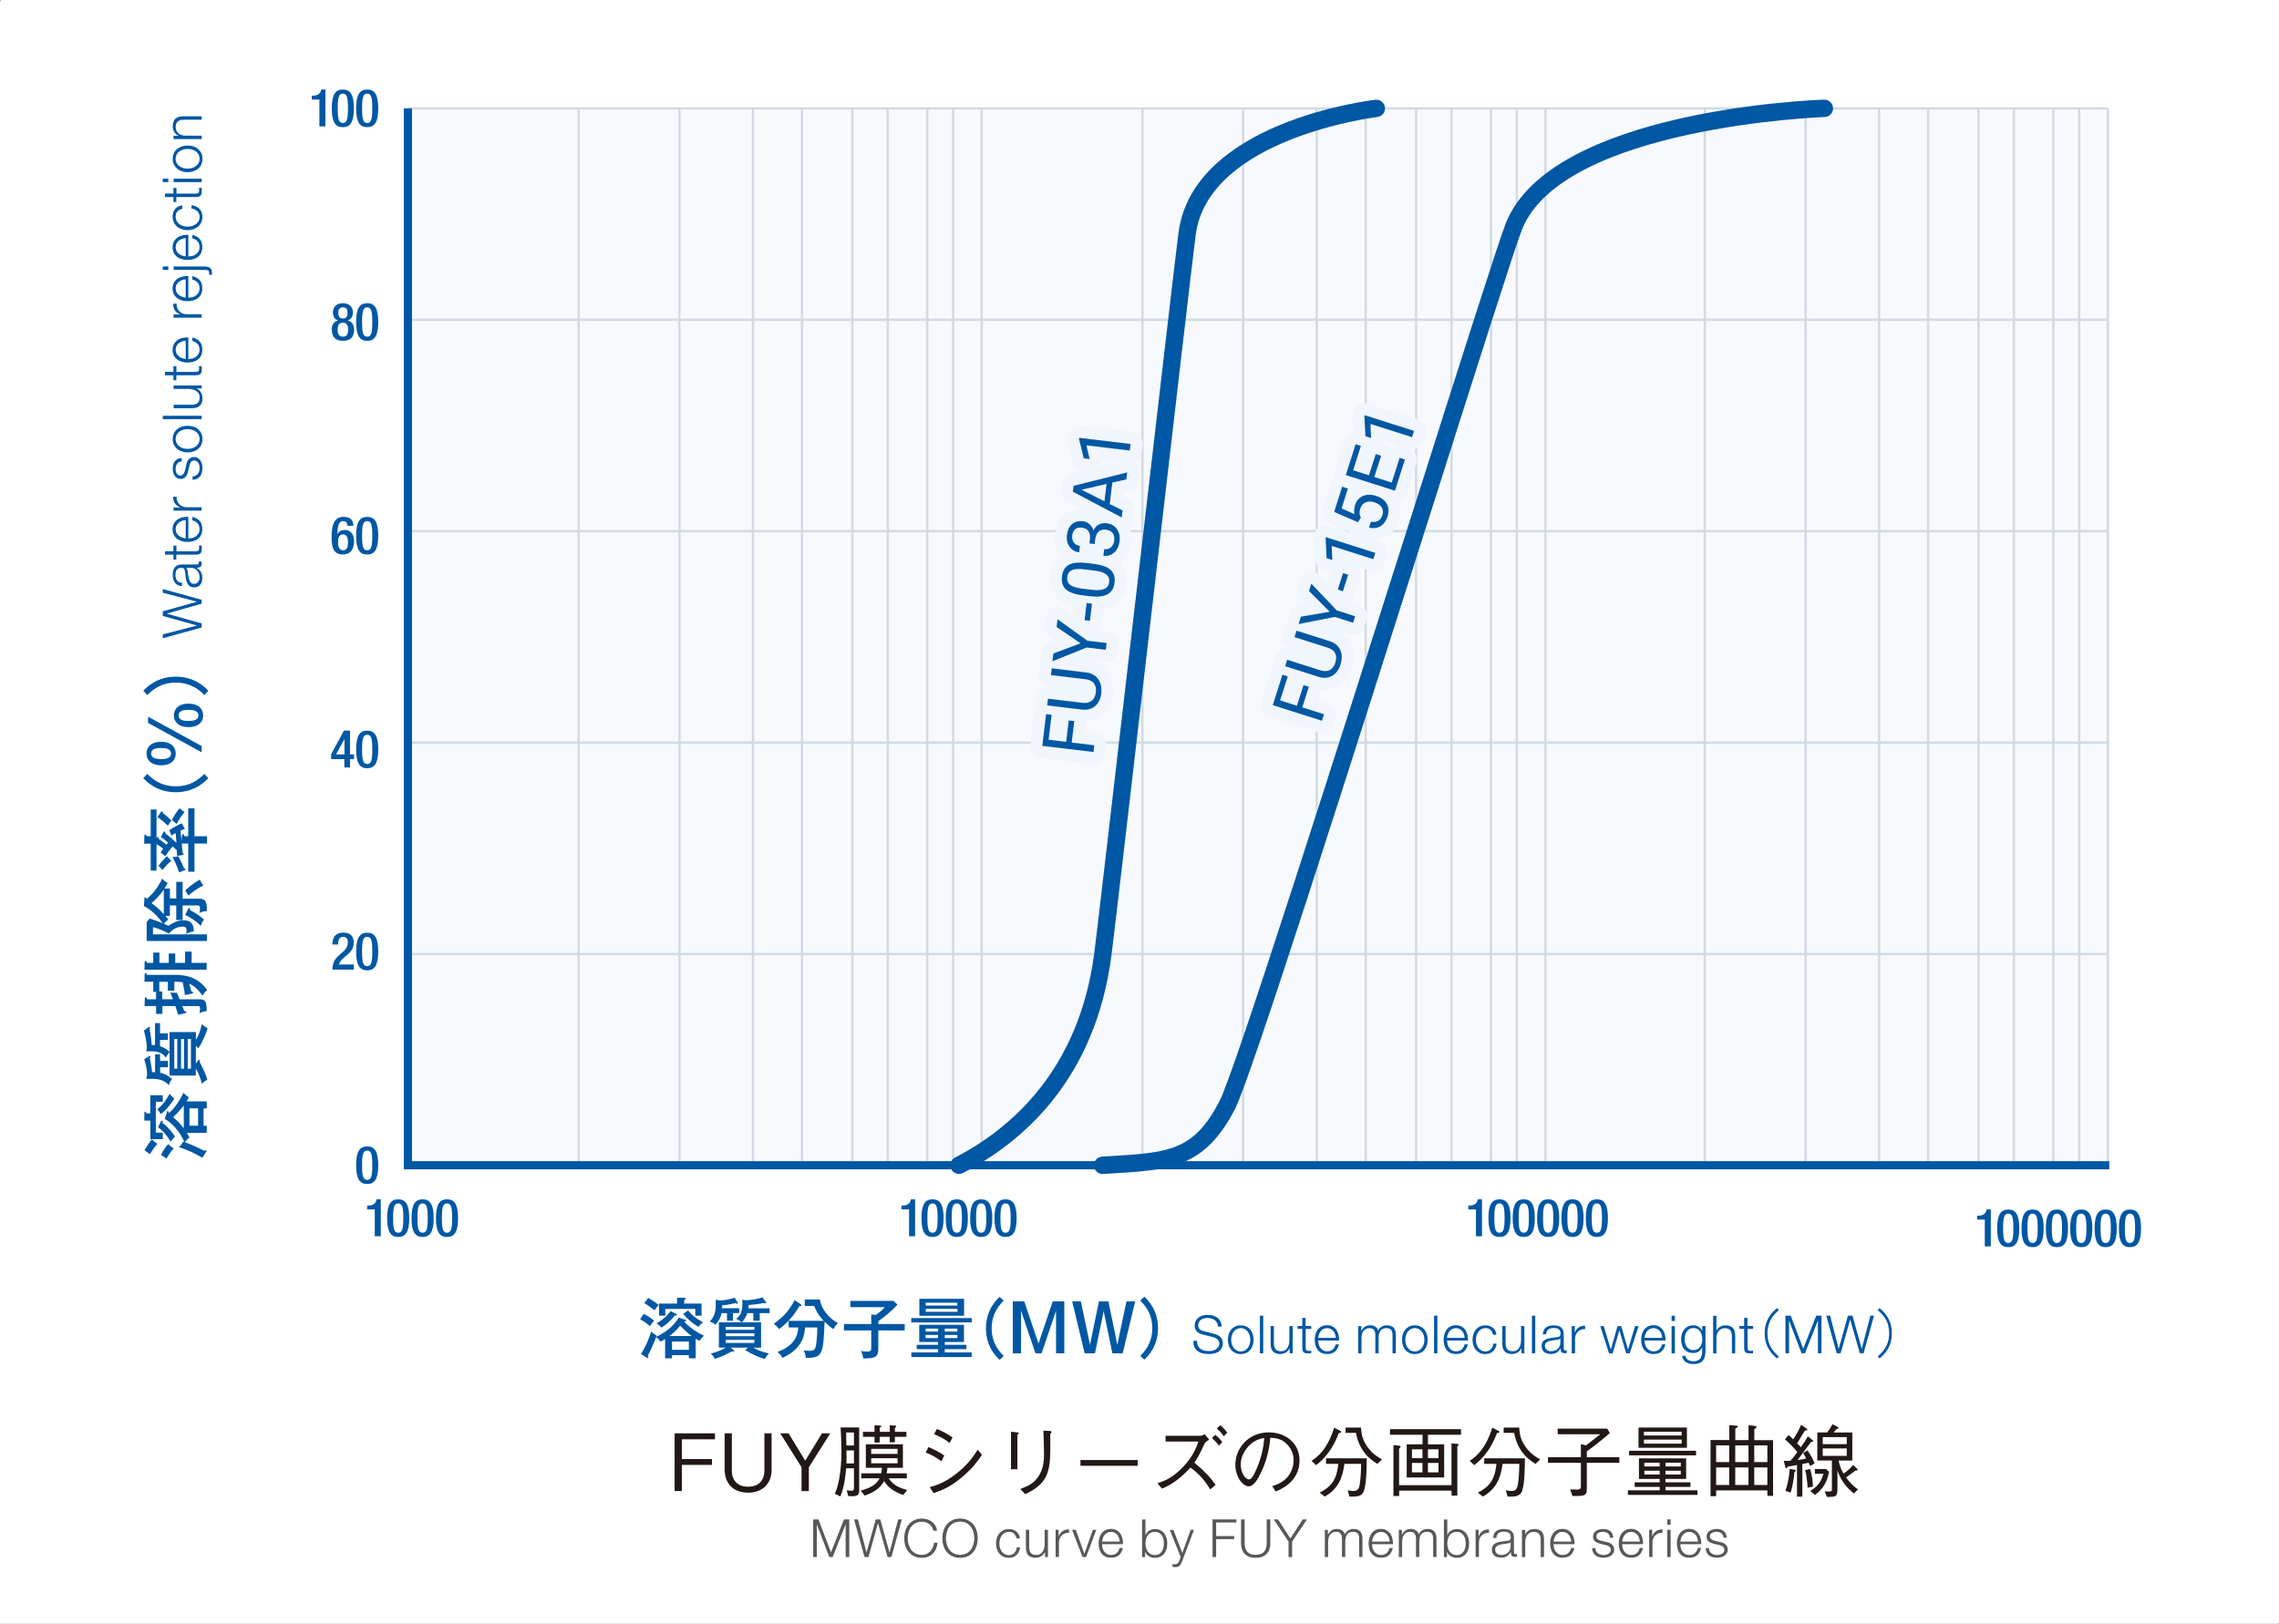 <?xml version="1.0" encoding="UTF-8"?>
<svg id="_レイヤー_2" data-name="レイヤー_2" xmlns="http://www.w3.org/2000/svg" viewBox="0 0 379.1 270.18">
  <rect x="0" y="0" width="379.1" height="270.18" fill="#808080" stroke="none"/>
  <defs>
    <style>
      .cls-1 {
        fill: #f7f9fd;
      }

      .cls-2 {
        fill: #595757;
      }

      .cls-3 {
        fill: #fff;
      }

      .cls-4 {
        fill: #0057a3;
      }

      .cls-5 {
        fill: none;
        stroke: #f1f5fc;
        stroke-linecap: round;
        stroke-linejoin: round;
        stroke-width: 4px;
      }

      .cls-6 {
        fill: #d1dae4;
      }

      .cls-7 {
        fill: #221815;
      }
    </style>
  </defs>
  <g id="layout">
    <g>
      <rect class="cls-3" x=".1" width="379" height="270"/>
      <rect class="cls-3" y=".18" width="379" height="270"/>
      <rect class="cls-1" x="67.43" y="18.18" width="283.48" height="175.32"/>
      <g>
        <path class="cls-7" d="M113.42,239.49v3.29h5.01v.97h-5.01v4.35h-1.2v-9.6h6.71v.99h-5.51Z"/>
        <path class="cls-7" d="M124.49,248.37c-3.62,0-3.95-2.92-3.95-3.74v-6.13h1.2v6.3c0,1.21.71,2.58,2.67,2.58,2.54,0,2.74-1.99,2.74-2.58v-6.3h1.2v6.13c0,2.01-1.33,3.74-3.85,3.74Z"/>
        <path class="cls-7" d="M134.55,244.13v3.97h-1.22v-3.97l-3.54-5.63h1.38l2.78,4.55,2.78-4.55h1.37l-3.54,5.63Z"/>
        <path class="cls-7" d="M141.12,248.96l-.28-.99c.17.03.54.09.8.09.39,0,.41-.29.41-.51v-3.24h-1.3c-.11,1.33-.26,2.91-.96,4.68l-.93-.45c.18-.37.47-1,.75-2.53.26-1.5.36-3.03.36-4.54,0-1.38-.09-3.04-.14-3.95h3.09v10.46c0,.87-.33,1.04-1.79.96ZM142.05,238.36h-1.3c.01.67.04,1.8.04,2.16h1.26v-2.16ZM142.05,241.34h-1.25c.03,1.22.03,1.29-.01,2.16h1.26v-2.16ZM150.23,248.76c-1.76-.66-2.53-1.34-3.16-2.33-.64,1.25-1.95,2.01-3.25,2.42l-.64-.82c2.38-.62,2.89-1.59,3.14-2.05h-3.05v-.83h3.31c.07-.29.07-.36.12-.92h-2.67v-3.91h6.16v3.91h-2.57c-.03.32-.05.61-.13.92h3.35v.83h-3.01c.72,1.04,1.46,1.51,3.08,1.95l-.68.83ZM148.86,239.08v.91h-.85v-.91h-1.68v.95h-.86v-.95h-1.92v-.83h1.92v-1.09l.86.04c.21.01.28.08.28.13,0,.07-.09.14-.28.26v.66h1.68v-1.09l.84.04c.21.01.25.09.25.13,0,.08-.16.21-.24.28v.64h1.92v.83h-1.92ZM149.31,241.08h-4.39v.84h4.39v-.84ZM149.31,242.63h-4.39v.85h4.39v-.85Z"/>
        <path class="cls-7" d="M154.44,240.78c.71.28,1.74.78,2.64,1.41l-.49.96c-.75-.57-1.37-.95-2.6-1.47l.45-.89ZM163.35,242.08c-.72,1.03-1.63,2.33-3.49,3.85-1.97,1.63-3.33,2.09-4.56,2.51l-.64-.99c1.03-.29,2.3-.64,4.21-2.09,2.08-1.56,2.99-2.95,3.77-4.14l.71.85ZM155.85,237.77c.79.32,1.75.8,2.6,1.41l-.49.92c-.58-.46-1.18-.88-2.57-1.47l.45-.85Z"/>
        <path class="cls-7" d="M169.22,238.34c.11,0,.26.04.26.13,0,.07-.01.09-.24.28v5.72h-1.07v-6.24l1.04.11ZM169.73,247.76c1.51-.58,2.09-.97,2.62-1.59.76-.89,1.32-2.04,1.32-4.1,0-.39-.04-2.16-.05-2.51-.01-.41-.01-.47-.05-1.51l1.07.05c.05.01.28.03.28.16,0,.05-.03.08-.21.34.01,3.76.03,5.05-.51,6.58-.67,1.92-2.41,2.82-3.66,3.45l-.79-.85Z"/>
        <path class="cls-7" d="M179.73,243.9v-.96h9.52v.96h-9.52Z"/>
        <path class="cls-7" d="M201.14,239.54c-.53.36-.57.39-.72.58-1.01,2.16-1.21,2.49-1.75,3.26,1.72,1.43,2.7,2.46,3.53,3.7l-.88.75c-.91-1.51-1.97-2.7-3.29-3.63-2.2,2.38-3.78,3.08-4.74,3.5l-.75-.89c1.12-.38,2.46-.86,4.16-2.62,1.7-1.75,2.24-3.18,2.66-4.33h-5.47v-.96h5.89c.16,0,.42-.16.58-.25l.79.89ZM202.17,238.75c.55.43,1.01,1.01,1.16,1.2l-.58.59c-.28-.45-.8-.96-1.16-1.28l.58-.51ZM202.98,237.15c.37.3.78.7,1.17,1.24l-.58.58c-.2-.28-.58-.79-1.17-1.28l.58-.54Z"/>
        <path class="cls-7" d="M211.63,247.29c.5-.17,1.28-.42,2.01-1.01.89-.71,1.55-1.97,1.55-3.28,0-2.03-1.47-3.12-2.08-3.41-.49-.22-1.13-.34-1.8-.36-.17,1.99-.66,3.95-1.53,5.76-.55,1.17-1.26,2.32-2.04,2.32-1.11,0-2.25-1.7-2.25-3.6,0-2.53,1.99-5.37,5.56-5.37,2.76,0,5.12,1.74,5.12,4.66,0,3.58-3.18,4.85-3.97,5.17l-.58-.88ZM207.3,241.11c-.42.58-.91,1.43-.91,2.58,0,1.41.8,2.47,1.33,2.47.28,0,.59,0,1.45-2.1.91-2.22,1.07-3.99,1.13-4.79-.93.17-2,.47-3,1.84Z"/>
        <path class="cls-7" d="M222.69,238.48c-.54,1.43-1.54,3.62-3.77,5.31l-.75-.72c1.12-.74,2.64-1.97,3.76-5.51l.92.47c.17.09.26.13.26.22,0,.13-.14.16-.42.22ZM226.93,248c-.37,1.04-1.2,1.04-2.46,1.03l-.28-1.05c.24.04.59.11.97.11.63,0,.91-.33,1.04-1.18.12-.83.2-1.89.22-3.34h-2.78c-.33,2.5-1.12,4.22-3.29,5.45l-.83-.66c2.34-1.16,2.87-2.66,3.1-4.79h-2.04v-.92h6.77c-.01,1.47-.04,4.18-.45,5.37ZM229.1,243.58c-.88-.58-1.91-1.26-2.76-2.85-.38-.72-.64-1.5-.78-2.31h-1.74v-.88h2.58c.07.84.13,1.84.96,3.06.84,1.25,1.78,1.8,2.53,2.24l-.79.75Z"/>
        <path class="cls-7" d="M237.53,238.73v1.6h2.7v5.51h-6.23v-5.51h2.63v-1.6h-5.41v-.93h11.81v.93h-5.5ZM242.42,240.71v8.15h-.96v-.83h-8.72v.89h-.95v-8.47l.93.1s.26.04.26.18c0,.07-.03.09-.25.34v6.05h8.72v-6.95l.95.08c.08.01.25.03.25.13,0,.04-.17.24-.24.3ZM236.62,241.16h-1.75v1.47h1.75v-1.47ZM236.62,243.42h-1.75v1.57h1.75v-1.57ZM239.29,241.16h-1.76v1.47h1.76v-1.47ZM239.29,243.42h-1.76v1.57h1.76v-1.57Z"/>
        <path class="cls-7" d="M249,238.48c-.54,1.43-1.54,3.62-3.77,5.31l-.75-.72c1.12-.74,2.64-1.97,3.76-5.51l.92.47c.17.09.26.13.26.22,0,.13-.14.16-.42.22ZM253.24,248c-.37,1.04-1.2,1.04-2.46,1.03l-.28-1.05c.24.04.59.11.97.11.63,0,.91-.33,1.04-1.18.12-.83.2-1.89.22-3.34h-2.78c-.33,2.5-1.12,4.22-3.29,5.45l-.83-.66c2.34-1.16,2.87-2.66,3.1-4.79h-2.04v-.92h6.77c-.01,1.47-.04,4.18-.45,5.37ZM255.41,243.58c-.88-.58-1.91-1.26-2.76-2.85-.38-.72-.64-1.5-.78-2.31h-1.74v-.88h2.58c.07.84.13,1.84.96,3.06.84,1.25,1.78,1.8,2.53,2.24l-.79.75Z"/>
        <path class="cls-7" d="M259.11,237.71h8.23l.46.74c-1.5,1.3-2.6,2.14-3.84,3.05v.97h5.41v.93h-5.41v4.41c0,1.12-.5,1.12-2.39,1.12l-.38-1.11c.07,0,1.13.04,1.14.04.64,0,.64-.29.64-.61v-3.85h-5.47v-.93h5.47v-2.18l.86.21c.92-.7,1.54-1.2,2.37-1.85h-7.09v-.93Z"/>
        <path class="cls-7" d="M277.04,247.41v.57h5.33v.76h-11.58v-.76h5.29v-.57h-4.16v-.76h4.16v-.57h-3.45v-3.42h7.85v3.42h-3.45v.57h4.17v.76h-4.17ZM270.99,241.4h11.14v.76h-11.14v-.76ZM272.56,240.9v-3.37h8.05v3.37h-8.05ZM279.73,238.23h-6.27v.63h6.27v-.63ZM279.73,239.54h-6.27v.67h6.27v-.67ZM276.08,243.38h-2.55v.63h2.55v-.63ZM276.08,244.72h-2.55v.63h2.55v-.63ZM279.59,243.38h-2.55v.63h2.55v-.63ZM279.59,244.72h-2.55v.63h2.55v-.63Z"/>
        <path class="cls-7" d="M293.99,248.88v-.89h-8.52v.96h-.93v-9.34h3.12v-2.47l1.16.08c.24.01.25.13.25.16,0,.13-.17.21-.41.32v1.92h2.2v-2.47l1.05.11c.2.03.28.13.28.2,0,.12-.24.26-.37.34v1.83h3.12v9.27h-.93ZM287.65,240.5h-2.18v2.78h2.18v-2.78ZM287.65,244.17h-2.18v2.92h2.18v-2.92ZM290.85,240.5h-2.2v2.78h2.2v-2.78ZM290.85,244.17h-2.2v2.92h2.2v-2.92ZM293.99,240.5h-2.18v2.78h2.18v-2.78ZM293.99,244.17h-2.18v2.92h2.18v-2.92Z"/>
        <path class="cls-7" d="M297.51,238.79c.26.21.41.34.79.7.49-.78.97-1.55,1.3-2.41l.92.63c.11.08.12.14.12.18,0,.09-.09.13-.41.16-.61.97-1.04,1.7-1.28,2.12.04.04.41.43.61.64.46-.63.82-1.18,1.17-1.81l.8.64s.11.09.11.16c0,.13-.18.12-.36.11-.76.99-1.63,2.17-2.26,3.04,1.07-.17,1.16-.2,1.43-.28-.16-.33-.26-.51-.51-.89l.72-.45c.54.76.86,1.37,1.2,2.16l-.75.45c-.04-.08-.16-.37-.25-.55-.16.04-.91.18-1.05.21v5.43h-.89v-5.26c-.75.16-1.14.21-1.49.25-.13.18-.21.3-.32.3-.08,0-.11-.08-.12-.17l-.28-1.1c.16.03.21.03.46.03.24,0,.45,0,.67-.03.2-.21.57-.62,1.13-1.43-.7-.89-1.49-1.64-2.05-2.12l.58-.7ZM296.99,248.08c.21-.6.57-1.68.72-3.66l.86.14s.17.03.17.14c0,.08-.05.11-.24.21-.12,1.42-.34,2.39-.64,3.45l-.87-.29ZM301.11,244.42c.37,1.24.43,2.2.46,2.95l-.88.17c-.03-.45-.11-1.85-.41-2.92l.83-.2ZM303.75,244.42l.5.49c-.21,1.17-.7,2.66-2.33,3.83l-.79-.64c.89-.61,1.72-1.18,2.2-2.88h-1.43v-.79h1.85ZM305.83,243.01c.2.87.39,1.42.83,2.18.74-.5,1.13-.87,1.6-1.43l.66.63s.09.09.09.17c0,.11-.08.13-.36.13-.43.32-1.12.84-1.57,1.14.95,1.3,1.62,1.75,1.99,1.99l-.68.68c-.7-.57-1.95-1.57-2.74-3.8v2.87c0,1.41-.1,1.53-1.75,1.5l-.37-.92c.47.03.53.03.7.03.47,0,.5-.13.5-.43v-4.73h-2.43v-4.67h1.64c.51-.66.76-1.13.88-1.37l.88.45c.05.03.13.08.13.16,0,.11-.14.14-.34.2-.13.16-.38.43-.49.57h3.12v4.67h-2.3ZM307.2,239.13h-4v1.17h4v-1.17ZM307.2,241.01h-4v1.24h4v-1.24Z"/>
      </g>
      <g>
        <rect class="cls-6" x="67.85" y="17.84" width="282.78" height=".38"/>
        <rect class="cls-6" x="67.85" y="53.02" width="282.72" height=".38"/>
        <rect class="cls-6" x="67.85" y="88.19" width="282.66" height=".38"/>
        <rect class="cls-6" x="67.85" y="123.37" width="282.6" height=".38"/>
        <rect class="cls-6" x="67.85" y="158.55" width="282.54" height=".38"/>
        <rect class="cls-6" x="96.07" y="18.03" width=".38" height="175.86"/>
        <rect class="cls-6" x="112.83" y="18.03" width=".38" height="175.86"/>
        <rect class="cls-6" x="125.06" y="18.03" width=".38" height="175.86"/>
        <rect class="cls-6" x="133.22" y="18.03" width=".38" height="175.86"/>
        <rect class="cls-6" x="141.6" y="18.03" width=".38" height="175.86"/>
        <rect class="cls-6" x="147.49" y="18.03" width=".38" height="175.86"/>
        <rect class="cls-6" x="154.05" y="18.03" width=".38" height="175.86"/>
        <rect class="cls-6" x="158.36" y="18.03" width=".38" height="175.86"/>
        <rect class="cls-6" x="163.11" y="18.03" width=".38" height="175.86"/>
        <rect class="cls-6" x="189.84" y="18.03" width=".38" height="175.86"/>
        <rect class="cls-6" x="206.6" y="18.03" width=".38" height="175.86"/>
        <rect class="cls-6" x="218.84" y="18.03" width=".38" height="175.86"/>
        <rect class="cls-6" x="226.99" y="18.03" width=".38" height="175.86"/>
        <rect class="cls-6" x="235.37" y="18.03" width=".38" height="175.86"/>
        <rect class="cls-6" x="241.26" y="18.03" width=".38" height="175.86"/>
        <rect class="cls-6" x="247.83" y="18.03" width=".38" height="175.86"/>
        <rect class="cls-6" x="252.13" y="18.03" width=".38" height="175.86"/>
        <rect class="cls-6" x="256.89" y="18.03" width=".38" height="175.86"/>
        <rect class="cls-6" x="283.39" y="18.03" width=".38" height="175.86"/>
        <rect class="cls-6" x="300.16" y="18.03" width=".38" height="175.86"/>
        <rect class="cls-6" x="312.39" y="18.03" width=".38" height="175.86"/>
        <rect class="cls-6" x="320.54" y="18.03" width=".38" height="175.86"/>
        <rect class="cls-6" x="328.92" y="18.03" width=".38" height="175.86"/>
        <rect class="cls-6" x="334.81" y="18.03" width=".38" height="175.86"/>
        <rect class="cls-6" x="341.38" y="18.03" width=".38" height="175.86"/>
        <rect class="cls-6" x="345.68" y="18.03" width=".38" height="175.86"/>
        <rect class="cls-6" x="350.44" y="18.03" width=".38" height="175.86"/>
      </g>
      <path class="cls-4" d="M183.42,195.34c-.76,0-1.4-.59-1.44-1.36-.05-.8.56-1.48,1.36-1.53l1.01-.06c10.03-.59,14.18-.84,18.5-9.15,2.55-4.91,19.64-58.71,32.12-98,8.03-25.29,14.38-45.27,15.52-48.12,7.51-18.82,51.09-20.48,52.94-20.54.78-.02,1.46.6,1.49,1.4.03.8-.6,1.47-1.4,1.49-.43.01-43.53,1.65-50.35,18.73-1.1,2.75-7.75,23.68-15.45,47.92-13.21,41.58-29.64,93.32-32.31,98.46-5.08,9.77-10.7,10.1-20.89,10.7l-1.01.06s-.06,0-.09,0Z"/>
      <path class="cls-4" d="M159.53,195.34c-.52,0-1.03-.29-1.29-.78-.37-.71-.09-1.58.62-1.95,9.17-4.73,20.64-14.48,23.17-34.05.49-3.76,3.77-32.1,6.95-59.51,3.22-27.72,6.54-56.39,7.05-60.28,2.38-18.43,31.51-22.02,32.75-22.17.79-.09,1.51.48,1.6,1.27.09.79-.48,1.51-1.27,1.6-.28.03-28.13,3.47-30.22,19.67-.5,3.88-3.83,32.53-7.04,60.24-3.18,27.42-6.47,55.77-6.96,59.55-2.69,20.82-14.92,31.2-24.71,36.25-.21.11-.44.16-.66.16Z"/>
      <path class="cls-4" d="M61.08,190.75c1.18,0,1.84.75,1.84,3.13s-.66,3.13-1.84,3.13-1.84-.75-1.84-3.13.66-3.13,1.84-3.13ZM61.08,196.32c.68,0,.85-.65.85-2.44s-.17-2.43-.85-2.43-.85.65-.85,2.43.17,2.44.85,2.44Z"/>
      <g>
        <path class="cls-4" d="M58.88,161.33h-3.59c0-2.67,2.57-2.61,2.57-4.52,0-.5-.22-.93-.76-.93-.74,0-.86.66-.86,1.28h-.94c0-1.22.5-1.98,1.81-1.98s1.73.75,1.73,1.64c0,2.04-1.99,2.17-2.46,3.67h2.49v.83Z"/>
        <path class="cls-4" d="M61.08,155.2c1.18,0,1.84.75,1.84,3.13s-.66,3.13-1.84,3.13-1.84-.75-1.84-3.13.66-3.13,1.84-3.13ZM61.08,160.76c.68,0,.85-.65.85-2.44s-.17-2.44-.85-2.44-.85.65-.85,2.44.17,2.44.85,2.44Z"/>
      </g>
      <g>
        <path class="cls-4" d="M55.1,125.47l2.12-3.91h1v3.97h.67v.79h-.67v1.38h-.94v-1.38h-2.19v-.85ZM57.3,123h-.02l-1.38,2.53h1.4v-2.53Z"/>
        <path class="cls-4" d="M61.08,121.57c1.18,0,1.84.75,1.84,3.13s-.66,3.13-1.84,3.13-1.84-.75-1.84-3.13.66-3.13,1.84-3.13ZM61.08,127.13c.68,0,.85-.65.85-2.44s-.17-2.43-.85-2.43-.85.65-.85,2.43.17,2.44.85,2.44Z"/>
      </g>
      <g>
        <path class="cls-4" d="M57.78,87.5c0-.36-.16-.8-.66-.8-.93,0-.98,1.22-.98,2.11l.03.02c.24-.44.66-.65,1.2-.65.84,0,1.52.61,1.52,1.83,0,1.41-.58,2.25-1.88,2.25-1.55,0-1.85-1.18-1.85-2.94s.34-3.32,1.96-3.32c1.07,0,1.66.48,1.66,1.49h-.99ZM57.08,91.57c.61,0,.81-.6.81-1.32,0-.85-.25-1.33-.81-1.33-.72,0-.85.63-.85,1.37s.27,1.27.85,1.27Z"/>
        <path class="cls-4" d="M61.08,86.01c1.18,0,1.84.75,1.84,3.13s-.66,3.13-1.84,3.13-1.84-.75-1.84-3.13.66-3.13,1.84-3.13ZM61.08,91.57c.68,0,.85-.65.85-2.44s-.17-2.43-.85-2.43-.85.65-.85,2.43.17,2.44.85,2.44Z"/>
      </g>
      <g>
        <path class="cls-4" d="M55.18,54.87c0-.91.44-1.41,1.05-1.53v-.02c-.53-.18-.85-.59-.85-1.33,0-.95.63-1.54,1.66-1.54s1.66.59,1.66,1.54c0,.74-.32,1.14-.85,1.33v.02c.61.12,1.05.62,1.05,1.53,0,1.2-.6,1.84-1.85,1.84s-1.85-.63-1.85-1.84ZM57.04,56.02c.69,0,.87-.52.87-1.16s-.17-1.16-.87-1.16-.87.51-.87,1.16.17,1.16.87,1.16ZM57.04,53c.62,0,.77-.44.77-.94s-.16-.92-.77-.92-.77.43-.77.92.16.94.77.94Z"/>
        <path class="cls-4" d="M61.08,50.45c1.18,0,1.84.75,1.84,3.13s-.66,3.13-1.84,3.13-1.84-.75-1.84-3.13.66-3.13,1.84-3.13ZM61.08,56.02c.68,0,.85-.65.85-2.44s-.17-2.44-.85-2.44-.85.65-.85,2.44.17,2.44.85,2.44Z"/>
      </g>
      <g>
        <path class="cls-4" d="M53.13,21.03v-4.46h-1.27v-.64h.1c.59,0,1.27-.14,1.45-.92v-.12h.72v6.14h-.99Z"/>
        <path class="cls-4" d="M57.03,14.9c1.18,0,1.84.75,1.84,3.13s-.66,3.13-1.84,3.13-1.84-.75-1.84-3.13.66-3.13,1.84-3.13ZM57.03,20.46c.68,0,.85-.65.85-2.44s-.17-2.44-.85-2.44-.85.65-.85,2.44.17,2.44.85,2.44Z"/>
        <path class="cls-4" d="M61.08,14.9c1.18,0,1.84.75,1.84,3.13s-.66,3.13-1.84,3.13-1.84-.75-1.84-3.13.66-3.13,1.84-3.13ZM61.08,20.46c.68,0,.85-.65.85-2.44s-.17-2.44-.85-2.44-.85.65-.85,2.44.17,2.44.85,2.44Z"/>
      </g>
      <g>
        <path class="cls-4" d="M330.16,207.39v-4.46h-1.27v-.64h.1c.59,0,1.27-.14,1.45-.92v-.12h.72v6.14h-.99Z"/>
        <path class="cls-4" d="M334.06,201.26c1.18,0,1.84.75,1.84,3.13s-.66,3.13-1.84,3.13-1.84-.75-1.84-3.13.66-3.13,1.84-3.13ZM334.06,206.82c.68,0,.85-.65.85-2.44s-.17-2.44-.85-2.44-.85.65-.85,2.44.17,2.44.85,2.44Z"/>
        <path class="cls-4" d="M338.11,201.26c1.18,0,1.84.75,1.84,3.13s-.66,3.13-1.84,3.13-1.84-.75-1.84-3.13.66-3.13,1.84-3.13ZM338.11,206.82c.68,0,.85-.65.85-2.44s-.17-2.44-.85-2.44-.85.65-.85,2.44.17,2.44.85,2.44Z"/>
        <path class="cls-4" d="M342.16,201.26c1.18,0,1.84.75,1.84,3.13s-.66,3.13-1.84,3.13-1.84-.75-1.84-3.13.66-3.13,1.84-3.13ZM342.16,206.82c.68,0,.85-.65.85-2.44s-.17-2.44-.85-2.44-.85.65-.85,2.44.17,2.44.85,2.44Z"/>
        <path class="cls-4" d="M346.21,201.26c1.18,0,1.84.75,1.84,3.13s-.66,3.13-1.84,3.13-1.84-.75-1.84-3.13.66-3.13,1.84-3.13ZM346.21,206.82c.68,0,.85-.65.85-2.44s-.17-2.44-.85-2.44-.85.65-.85,2.44.17,2.44.85,2.44Z"/>
        <path class="cls-4" d="M350.27,201.26c1.18,0,1.84.75,1.84,3.13s-.66,3.13-1.84,3.13-1.84-.75-1.84-3.13.66-3.13,1.84-3.13ZM350.27,206.82c.68,0,.85-.65.85-2.44s-.17-2.44-.85-2.44-.85.65-.85,2.44.17,2.44.85,2.44Z"/>
        <path class="cls-4" d="M354.31,201.26c1.18,0,1.84.75,1.84,3.13s-.66,3.13-1.84,3.13-1.84-.75-1.84-3.13.66-3.13,1.84-3.13ZM354.31,206.82c.68,0,.85-.65.85-2.44s-.17-2.44-.85-2.44-.85.65-.85,2.44.17,2.44.85,2.44Z"/>
      </g>
      <g>
        <path class="cls-4" d="M62.34,205.7v-4.46h-1.27v-.64h.1c.59,0,1.27-.14,1.45-.92v-.12h.72v6.14h-.99Z"/>
        <path class="cls-4" d="M66.24,199.56c1.18,0,1.84.75,1.84,3.13s-.66,3.13-1.84,3.13-1.84-.75-1.84-3.13.66-3.13,1.84-3.13ZM66.24,205.12c.68,0,.85-.65.85-2.44s-.17-2.44-.85-2.44-.85.65-.85,2.44.17,2.44.85,2.44Z"/>
        <path class="cls-4" d="M70.3,199.56c1.18,0,1.84.75,1.84,3.13s-.66,3.13-1.84,3.13-1.84-.75-1.84-3.13.66-3.13,1.84-3.13ZM70.3,205.12c.68,0,.85-.65.85-2.44s-.17-2.44-.85-2.44-.85.65-.85,2.44.17,2.44.85,2.44Z"/>
        <path class="cls-4" d="M74.36,199.56c1.18,0,1.84.75,1.84,3.13s-.66,3.13-1.84,3.13-1.84-.75-1.84-3.13.66-3.13,1.84-3.13ZM74.36,205.12c.68,0,.85-.65.85-2.44s-.17-2.44-.85-2.44-.85.65-.85,2.44.17,2.44.85,2.44Z"/>
      </g>
      <g>
        <path class="cls-4" d="M151.22,205.7v-4.46h-1.27v-.64h.1c.59,0,1.27-.14,1.45-.92v-.12h.72v6.14h-.99Z"/>
        <path class="cls-4" d="M155.12,199.56c1.18,0,1.84.75,1.84,3.13s-.66,3.13-1.84,3.13-1.84-.75-1.84-3.13.66-3.13,1.84-3.13ZM155.12,205.12c.68,0,.85-.65.85-2.44s-.17-2.44-.85-2.44-.85.65-.85,2.44.17,2.44.85,2.44Z"/>
        <path class="cls-4" d="M159.16,199.56c1.18,0,1.84.75,1.84,3.13s-.66,3.13-1.84,3.13-1.84-.75-1.84-3.13.66-3.13,1.84-3.13ZM159.16,205.12c.68,0,.85-.65.85-2.44s-.17-2.44-.85-2.44-.85.65-.85,2.44.17,2.44.85,2.44Z"/>
        <path class="cls-4" d="M163.22,199.56c1.18,0,1.84.75,1.84,3.13s-.66,3.13-1.84,3.13-1.84-.75-1.84-3.13.66-3.13,1.84-3.13ZM163.22,205.12c.68,0,.85-.65.85-2.44s-.17-2.44-.85-2.44-.85.65-.85,2.44.17,2.44.85,2.44Z"/>
        <path class="cls-4" d="M167.27,199.56c1.18,0,1.84.75,1.84,3.13s-.66,3.13-1.84,3.13-1.84-.75-1.84-3.13.66-3.13,1.84-3.13ZM167.27,205.12c.68,0,.85-.65.85-2.44s-.17-2.44-.85-2.44-.85.65-.85,2.44.17,2.44.85,2.44Z"/>
      </g>
      <g>
        <path class="cls-4" d="M245.52,205.7v-4.46h-1.27v-.64h.1c.59,0,1.27-.14,1.45-.92v-.12h.72v6.14h-.99Z"/>
        <path class="cls-4" d="M249.43,199.56c1.18,0,1.84.75,1.84,3.13s-.66,3.13-1.84,3.13-1.84-.75-1.84-3.13.66-3.13,1.84-3.13ZM249.43,205.12c.68,0,.85-.65.85-2.44s-.17-2.44-.85-2.44-.85.65-.85,2.44.17,2.44.85,2.44Z"/>
        <path class="cls-4" d="M253.47,199.56c1.18,0,1.84.75,1.84,3.13s-.66,3.13-1.84,3.13-1.84-.75-1.84-3.13.66-3.13,1.84-3.13ZM253.47,205.12c.68,0,.85-.65.85-2.44s-.17-2.44-.85-2.44-.85.65-.85,2.44.17,2.44.85,2.44Z"/>
        <path class="cls-4" d="M257.53,199.56c1.18,0,1.84.75,1.84,3.13s-.66,3.13-1.84,3.13-1.84-.75-1.84-3.13.66-3.13,1.84-3.13ZM257.53,205.12c.68,0,.85-.65.85-2.44s-.17-2.44-.85-2.44-.85.65-.85,2.44.17,2.44.85,2.44Z"/>
        <path class="cls-4" d="M261.58,199.56c1.18,0,1.84.75,1.84,3.13s-.66,3.13-1.84,3.13-1.84-.75-1.84-3.13.66-3.13,1.84-3.13ZM261.58,205.12c.68,0,.85-.65.85-2.44s-.17-2.44-.85-2.44-.85.65-.85,2.44.17,2.44.85,2.44Z"/>
        <path class="cls-4" d="M265.63,199.56c1.18,0,1.84.75,1.84,3.13s-.66,3.13-1.84,3.13-1.84-.75-1.84-3.13.66-3.13,1.84-3.13ZM265.63,205.12c.68,0,.85-.65.85-2.44s-.17-2.44-.85-2.44-.85.65-.85,2.44.17,2.44.85,2.44Z"/>
      </g>
      <polygon class="cls-4" points="350.87 194.57 67.17 194.57 67.17 18.03 68.53 18.03 68.53 193.21 350.87 193.21 350.87 194.57"/>
      <g>
        <g>
          <path class="cls-5" d="M178.7,119.99l-.43,3.57,3.76.45-.13,1.12-8.52-1.02.63-5.28.92.11-.5,4.15,2.92.35.43-3.57.92.11Z"/>
          <path class="cls-5" d="M174.93,111.2l5.79.7c.8.1,1.43.43,1.88,1,.45.56.65,1.28.62,2.14l-.02.3c-.11.93-.45,1.64-1.02,2.14-.57.49-1.29.69-2.18.59l-5.8-.7.13-1.11,5.77.69c.62.07,1.12-.04,1.5-.34.38-.3.61-.76.69-1.39.08-.64-.03-1.14-.33-1.52s-.76-.6-1.37-.68l-5.77-.69.14-1.13Z"/>
          <path class="cls-5" d="M179.77,107.06l-4.01-2.74.15-1.28,4.99,3.58,3.18.38-.14,1.12-3.18-.38-5.69,2.29.15-1.29,4.54-1.7Z"/>
          <path class="cls-5" d="M181.64,100.45l-.34,2.85-.88-.11.34-2.85.88.11Z"/>
          <path class="cls-5" d="M181.97,93.83c1.27.15,2.18.48,2.75.99.56.51.79,1.22.68,2.14-.11.91-.49,1.54-1.15,1.91-.66.37-1.58.48-2.78.35l-1.44-.17c-1.25-.15-2.16-.48-2.71-.98-.56-.51-.78-1.22-.67-2.15.11-.92.49-1.56,1.12-1.92.64-.36,1.57-.47,2.8-.34l1.4.17ZM180.36,94.73c-.92-.11-1.6-.06-2.05.14-.45.21-.71.59-.78,1.15-.07.55.09.98.48,1.29.39.3,1.01.51,1.88.62l1.73.21c.92.11,1.62.06,2.09-.15.47-.21.74-.59.8-1.13.06-.53-.09-.96-.48-1.27-.38-.31-1.02-.52-1.91-.64l-1.77-.21Z"/>
          <path class="cls-5" d="M181.21,90.43l.1-.81c.05-.51-.03-.93-.26-1.25-.23-.32-.56-.51-1.01-.57-1-.12-1.56.32-1.68,1.31-.06.47.03.86.27,1.17.23.31.57.49,1.01.55l-.13,1.08c-.67-.08-1.21-.4-1.59-.94-.39-.55-.54-1.2-.44-1.96.1-.8.39-1.41.87-1.81.48-.41,1.1-.56,1.85-.47.37.04.72.21,1.03.49.32.28.54.64.66,1.07.21-.45.49-.78.87-1,.37-.21.81-.29,1.3-.23.76.09,1.34.42,1.73.97.39.55.54,1.23.44,2.03-.1.8-.39,1.42-.89,1.87-.49.45-1.09.63-1.8.54l.13-1.09c.45.05.83-.05,1.13-.31.3-.26.49-.64.55-1.13.06-.52-.03-.94-.27-1.25-.24-.31-.61-.5-1.12-.56-.5-.06-.89.05-1.2.32-.3.27-.49.69-.57,1.27l-.1.81-.88-.11Z"/>
          <path class="cls-5" d="M185.03,80.3l-.43,3.57,2.13,1.07-.14,1.16-8.12-4.28.12-.98,8.91-2.23-.14,1.15-2.33.54ZM183.72,83.42l.35-2.9-4.16.97,3.81,1.92Z"/>
          <path class="cls-5" d="M188.06,73.88l-.13,1.09-7.21-.87.54,2.28-.98-.12-.79-3.24.02-.17,8.56,1.03Z"/>
        </g>
        <g>
          <path class="cls-4" d="M178.7,119.99l-.43,3.57,3.76.45-.13,1.12-8.52-1.02.63-5.28.92.11-.5,4.15,2.92.35.43-3.57.92.11Z"/>
          <path class="cls-4" d="M174.93,111.2l5.79.7c.8.1,1.43.43,1.88,1,.45.56.65,1.28.62,2.14l-.02.3c-.11.93-.45,1.64-1.02,2.14-.57.49-1.29.69-2.18.59l-5.8-.7.13-1.11,5.77.69c.62.07,1.12-.04,1.5-.34.38-.3.61-.76.69-1.39.08-.64-.03-1.14-.33-1.52s-.76-.6-1.37-.68l-5.77-.69.14-1.13Z"/>
          <path class="cls-4" d="M179.77,107.06l-4.01-2.74.15-1.28,4.99,3.58,3.18.38-.14,1.12-3.18-.38-5.69,2.29.15-1.29,4.54-1.7Z"/>
          <path class="cls-4" d="M181.64,100.45l-.34,2.85-.88-.11.34-2.85.88.11Z"/>
          <path class="cls-4" d="M181.97,93.83c1.27.15,2.18.48,2.75.99.56.51.79,1.22.68,2.14-.11.91-.49,1.54-1.15,1.91-.66.37-1.58.48-2.78.35l-1.44-.17c-1.25-.15-2.16-.48-2.71-.98-.56-.51-.78-1.22-.67-2.15.11-.92.49-1.56,1.12-1.92.64-.36,1.57-.47,2.8-.34l1.4.17ZM180.36,94.73c-.92-.11-1.6-.06-2.05.14-.45.21-.71.59-.78,1.15-.07.55.09.98.48,1.29.39.3,1.01.51,1.88.62l1.73.21c.92.11,1.62.06,2.09-.15.47-.21.74-.59.8-1.13.06-.53-.09-.96-.48-1.27-.38-.31-1.02-.52-1.91-.64l-1.77-.21Z"/>
          <path class="cls-4" d="M181.21,90.43l.1-.81c.05-.51-.03-.93-.26-1.25-.23-.32-.56-.51-1.01-.57-1-.12-1.56.32-1.68,1.31-.06.47.03.86.27,1.17.23.31.57.49,1.01.55l-.13,1.08c-.67-.08-1.21-.4-1.59-.94-.39-.55-.54-1.2-.44-1.96.1-.8.39-1.41.87-1.81.48-.41,1.1-.56,1.85-.47.37.04.72.21,1.03.49.32.28.54.64.66,1.07.21-.45.49-.78.87-1,.37-.21.81-.29,1.3-.23.76.09,1.34.42,1.73.97.39.55.54,1.23.44,2.03-.1.8-.39,1.42-.89,1.87-.49.45-1.09.63-1.8.54l.13-1.09c.45.05.83-.05,1.13-.31.3-.26.49-.64.55-1.13.06-.52-.03-.94-.27-1.25-.24-.31-.61-.5-1.12-.56-.5-.06-.89.05-1.2.32-.3.27-.49.69-.57,1.27l-.1.81-.88-.11Z"/>
          <path class="cls-4" d="M185.03,80.3l-.43,3.57,2.13,1.07-.14,1.16-8.12-4.28.12-.98,8.91-2.23-.14,1.15-2.33.54ZM183.72,83.42l.35-2.9-4.16.97,3.81,1.92Z"/>
          <path class="cls-4" d="M188.06,73.88l-.13,1.09-7.21-.87.54,2.28-.98-.12-.79-3.24.02-.17,8.56,1.03Z"/>
        </g>
      </g>
      <g>
        <g>
          <path class="cls-5" d="M217.72,114.27l-1.09,3.43,3.61,1.15-.34,1.08-8.18-2.6,1.61-5.06.88.28-1.27,3.99,2.8.89,1.09-3.43.88.28Z"/>
          <path class="cls-5" d="M215.66,104.94l5.56,1.76c.77.25,1.33.69,1.66,1.33.34.64.4,1.38.2,2.22l-.08.29c-.28.89-.75,1.53-1.4,1.91-.65.38-1.4.44-2.25.17l-5.57-1.77.34-1.07,5.54,1.76c.59.19,1.1.17,1.54-.05.43-.22.74-.63.93-1.24.19-.61.18-1.13-.04-1.56-.22-.43-.63-.73-1.22-.92l-5.54-1.76.34-1.08Z"/>
          <path class="cls-5" d="M221.18,101.78l-3.43-3.44.39-1.22,4.23,4.45,3.05.97-.34,1.08-3.05-.97-6.02,1.19.39-1.23,4.78-.82Z"/>
          <path class="cls-5" d="M224.26,95.63l-.87,2.74-.85-.27.87-2.74.85.27Z"/>
          <path class="cls-5" d="M228.77,92l-.33,1.04-6.92-2.2.1,2.34-.94-.3-.17-3.33.05-.16,8.22,2.61Z"/>
          <path class="cls-5" d="M225.88,86.89l-3.95-1.71,1.33-4.19.96.3-1.05,3.31,2.15.96c-.11-.47-.08-.97.08-1.48.24-.75.67-1.26,1.3-1.54.63-.28,1.37-.29,2.21-.02.84.27,1.43.71,1.77,1.31.34.61.38,1.32.12,2.14-.23.72-.62,1.25-1.16,1.58-.55.33-1.18.41-1.91.25l.31-.98c.49.08.89.03,1.22-.16.32-.19.56-.51.7-.95.15-.48.11-.92-.13-1.29s-.65-.66-1.23-.85c-.55-.17-1.03-.17-1.46.03-.43.19-.72.54-.87,1.03-.14.46-.16.84-.04,1.16l.14.34-.48.76Z"/>
          <path class="cls-5" d="M229.74,75.84l-1.13,3.54,2.9.92,1.31-4.12.88.28-1.65,5.19-8.18-2.6,1.63-5.14.88.28-1.29,4.06,2.63.84,1.13-3.54.88.28Z"/>
          <path class="cls-5" d="M235.22,71.7l-.33,1.04-6.92-2.2.1,2.34-.94-.3-.17-3.33.05-.16,8.22,2.61Z"/>
        </g>
        <g>
          <path class="cls-4" d="M217.72,114.27l-1.09,3.43,3.61,1.15-.34,1.08-8.18-2.6,1.61-5.06.88.28-1.27,3.99,2.8.89,1.09-3.43.88.28Z"/>
          <path class="cls-4" d="M215.66,104.94l5.56,1.76c.77.25,1.33.69,1.66,1.33.34.64.4,1.38.2,2.22l-.08.29c-.28.89-.75,1.53-1.4,1.91-.65.38-1.4.44-2.25.17l-5.57-1.77.34-1.07,5.54,1.76c.59.19,1.1.17,1.54-.05.43-.22.74-.63.93-1.24.19-.61.18-1.13-.04-1.56-.22-.43-.63-.73-1.22-.92l-5.54-1.76.34-1.08Z"/>
          <path class="cls-4" d="M221.18,101.78l-3.43-3.44.39-1.22,4.23,4.45,3.05.97-.34,1.08-3.05-.97-6.02,1.19.39-1.23,4.78-.82Z"/>
          <path class="cls-4" d="M224.26,95.63l-.87,2.74-.85-.27.87-2.74.85.27Z"/>
          <path class="cls-4" d="M228.77,92l-.33,1.04-6.92-2.2.1,2.34-.94-.3-.17-3.33.05-.16,8.22,2.61Z"/>
          <path class="cls-4" d="M225.88,86.89l-3.95-1.71,1.33-4.19.96.3-1.05,3.31,2.15.96c-.11-.47-.08-.97.08-1.48.24-.75.67-1.26,1.3-1.54.63-.28,1.37-.29,2.21-.02.84.27,1.43.71,1.77,1.31.34.61.38,1.32.12,2.14-.23.72-.62,1.25-1.16,1.58-.55.33-1.18.41-1.91.25l.31-.98c.49.08.89.03,1.22-.16.32-.19.56-.51.7-.95.15-.48.11-.92-.13-1.29s-.65-.66-1.23-.85c-.55-.17-1.03-.17-1.46.03-.43.19-.72.54-.87,1.03-.14.46-.16.84-.04,1.16l.14.34-.48.76Z"/>
          <path class="cls-4" d="M229.74,75.84l-1.13,3.54,2.9.92,1.31-4.12.88.28-1.65,5.19-8.18-2.6,1.63-5.14.88.28-1.29,4.06,2.63.84,1.13-3.54.88.28Z"/>
          <path class="cls-4" d="M235.22,71.7l-.33,1.04-6.92-2.2.1,2.34-.94-.3-.17-3.33.05-.16,8.22,2.61Z"/>
        </g>
      </g>
      <g>
        <path class="cls-2" d="M136.15,252.82l2.08,5.49,2.16-5.49h.88v6.26h-.6v-5.41h-.02l-2.14,5.41h-.56l-2.06-5.41h-.02v5.41h-.6v-6.26h.88Z"/>
        <path class="cls-2" d="M142.71,252.82l1.42,5.48h.02l1.53-5.48h.75l1.53,5.48h.02l1.43-5.48h.6l-1.73,6.26h-.63l-1.59-5.6h-.02l-1.58,5.6h-.65l-1.74-6.26h.64Z"/>
        <path class="cls-2" d="M155.01,254.07c-.12-.19-.27-.35-.44-.48-.17-.13-.36-.23-.57-.29-.21-.07-.43-.1-.65-.1-.42,0-.77.08-1.07.24-.3.16-.54.37-.73.63-.19.26-.33.55-.42.88s-.14.66-.14,1.01.04.67.14,1,.23.63.42.89c.19.26.43.47.73.63.3.16.66.24,1.07.24.29,0,.56-.05.79-.16s.44-.25.61-.43c.17-.18.31-.39.41-.64.11-.24.17-.5.2-.79h.6c-.04.39-.13.73-.27,1.04-.14.31-.32.57-.54.79-.22.22-.48.38-.79.5s-.64.18-1,.18c-.49,0-.92-.09-1.29-.27-.37-.18-.68-.42-.92-.71-.25-.3-.43-.64-.55-1.04s-.18-.8-.18-1.24.06-.84.18-1.24c.12-.39.31-.74.55-1.04.25-.3.55-.54.92-.72s.8-.27,1.29-.27c.3,0,.59.04.87.13.28.09.54.22.77.39.23.17.42.38.58.64.16.25.25.54.29.87h-.6c-.05-.24-.14-.46-.26-.65Z"/>
        <path class="cls-2" d="M156.94,254.71c.12-.39.31-.74.55-1.04.25-.3.55-.54.92-.72s.8-.27,1.29-.27.92.09,1.29.27.68.42.92.72c.25.3.43.65.55,1.04.12.39.18.8.18,1.24s-.06.84-.18,1.24-.31.74-.55,1.04c-.25.3-.55.54-.92.71-.37.18-.8.27-1.29.27s-.92-.09-1.29-.27c-.37-.18-.68-.42-.92-.71-.25-.3-.43-.64-.55-1.04s-.18-.8-.18-1.24.06-.84.18-1.24ZM157.49,256.95c.09.33.23.63.42.89.19.26.43.47.73.63.3.16.66.24,1.07.24s.77-.08,1.07-.24c.29-.16.54-.37.73-.63.19-.26.33-.56.42-.89.09-.33.14-.67.14-1s-.05-.68-.14-1.01c-.09-.33-.23-.62-.42-.88-.19-.26-.43-.47-.73-.63-.29-.16-.65-.24-1.07-.24s-.77.08-1.07.24c-.3.16-.54.37-.73.63-.19.26-.33.55-.42.88s-.14.66-.14,1.01.04.67.14,1Z"/>
        <path class="cls-2" d="M168.69,255.18c-.21-.19-.49-.29-.86-.29-.26,0-.49.06-.69.17-.2.11-.36.26-.5.44-.13.18-.23.39-.3.62-.07.23-.1.47-.1.71s.03.47.1.71c.07.23.17.44.3.62.13.18.3.33.5.44.2.11.43.17.69.17.17,0,.33-.03.48-.1.15-.06.29-.15.4-.27.12-.11.21-.25.29-.41.08-.16.12-.33.14-.52h.55c-.08.55-.28.98-.61,1.28-.33.31-.75.46-1.26.46-.35,0-.65-.06-.92-.19-.27-.13-.49-.3-.67-.51-.18-.22-.32-.47-.41-.76-.09-.29-.14-.6-.14-.92s.05-.64.14-.93c.09-.29.23-.54.41-.76.18-.22.41-.39.67-.52.27-.13.57-.19.92-.19.49,0,.9.13,1.23.39.34.26.54.65.6,1.17h-.55c-.08-.34-.22-.61-.42-.8Z"/>
        <path class="cls-2" d="M173.83,259.08v-.82h-.02c-.15.3-.36.54-.64.7-.28.16-.59.24-.93.24-.29,0-.53-.04-.73-.12-.2-.08-.37-.19-.49-.34-.13-.15-.22-.33-.28-.54-.06-.21-.09-.45-.09-.72v-2.94h.55v2.95c.01.41.11.72.29.93.18.21.49.32.92.32.24,0,.44-.05.61-.15.17-.1.31-.24.42-.41.11-.17.19-.36.25-.58.05-.22.08-.44.08-.67v-2.38h.55v4.53h-.51Z"/>
        <path class="cls-2" d="M176.1,254.55v1.06h.02c.14-.37.36-.65.65-.85.29-.2.65-.29,1.06-.27v.55c-.25-.01-.48.02-.68.1-.2.08-.38.19-.53.34s-.26.32-.35.52c-.08.2-.12.42-.12.66v2.41h-.55v-4.53h.51Z"/>
        <path class="cls-2" d="M178.95,254.55l1.42,3.97h.02l1.4-3.97h.57l-1.69,4.53h-.59l-1.75-4.53h.61Z"/>
        <path class="cls-2" d="M183.4,257.58c.06.21.15.4.27.57.12.17.28.31.46.42.19.11.41.17.68.17.4,0,.72-.11.95-.32.23-.21.39-.49.47-.84h.55c-.12.51-.33.91-.65,1.19-.31.28-.75.42-1.33.42-.36,0-.67-.06-.93-.19-.26-.13-.47-.3-.64-.52-.16-.22-.29-.47-.36-.76-.08-.29-.12-.59-.12-.92,0-.3.04-.59.12-.88.08-.29.2-.54.36-.77.16-.22.38-.41.64-.54.26-.14.57-.21.93-.21s.67.07.93.22c.26.15.47.34.63.57.16.24.28.51.35.82s.1.62.09.93h-3.48c0,.2.03.4.08.62ZM186.14,255.9c-.07-.19-.16-.36-.28-.51-.12-.15-.27-.27-.45-.36-.18-.09-.38-.14-.6-.14s-.43.05-.61.14c-.17.09-.32.21-.45.36-.12.15-.22.32-.29.52-.07.2-.12.4-.14.6h2.93c0-.21-.04-.41-.11-.61Z"/>
        <path class="cls-2" d="M190.54,252.82v2.6h.02c.06-.16.14-.31.25-.43.11-.12.23-.23.37-.31.14-.08.29-.15.46-.19.16-.04.33-.06.49-.06.34,0,.64.06.9.19.25.13.47.3.64.52.17.22.29.47.38.76.08.29.12.6.12.92s-.04.63-.12.92c-.08.29-.21.54-.38.76-.17.22-.38.39-.64.52-.25.12-.55.19-.9.19-.37,0-.7-.08-.99-.25-.29-.17-.5-.41-.63-.73h-.02v.86h-.51v-6.26h.55ZM193.53,256.12c-.06-.23-.14-.44-.26-.62-.12-.18-.27-.33-.46-.44-.19-.11-.41-.17-.68-.17-.29,0-.54.06-.74.17-.2.11-.37.26-.49.44-.12.18-.22.39-.27.62-.06.23-.08.46-.08.7s.03.47.08.7.15.44.27.62c.13.18.29.33.49.44.2.11.45.17.74.17.26,0,.49-.06.68-.17.19-.11.34-.26.46-.44.12-.18.21-.39.26-.62.05-.23.08-.46.08-.7s-.03-.47-.08-.7Z"/>
        <path class="cls-2" d="M195.18,254.55l1.49,3.86,1.39-3.86h.55l-1.96,5.21c-.08.19-.16.35-.23.48s-.15.22-.23.3-.18.13-.3.16c-.11.03-.26.05-.43.05-.11,0-.2,0-.26-.01s-.12-.01-.16-.03v-.46c.06.01.13.02.19.03s.12.01.19.01c.12,0,.22-.02.3-.05.08-.03.15-.08.21-.14s.11-.14.15-.22.08-.18.13-.29l.19-.51-1.81-4.51h.59Z"/>
        <path class="cls-2" d="M205.68,252.82v.51h-3.38v2.26h3v.51h-3v2.98h-.6v-6.26h3.97Z"/>
        <path class="cls-2" d="M207.04,252.82v3.88c0,.36.04.67.12.93.08.25.2.46.36.62.16.16.35.28.58.35.23.07.49.11.77.11s.55-.04.78-.11c.23-.07.42-.19.58-.35.16-.16.28-.37.36-.62.08-.25.12-.56.12-.93v-3.88h.6v4.01c0,.32-.04.63-.14.92-.09.29-.23.54-.43.76-.2.22-.45.39-.75.51-.31.12-.68.19-1.12.19s-.8-.06-1.11-.19c-.31-.13-.56-.3-.75-.51-.2-.22-.34-.47-.43-.76-.09-.29-.14-.59-.14-.92v-4.01h.6Z"/>
        <path class="cls-2" d="M211.89,252.82h.7l2.06,3.17,2.05-3.17h.71l-2.47,3.68v2.58h-.6v-2.58l-2.46-3.68Z"/>
        <path class="cls-2" d="M220.89,254.55v.76h.03c.15-.28.34-.5.57-.66.24-.16.54-.24.91-.24.3,0,.57.07.81.22.24.15.41.37.49.67.13-.3.33-.52.6-.67.26-.15.54-.22.84-.22,1,0,1.5.53,1.5,1.59v3.07h-.55v-3.04c0-.37-.08-.66-.24-.86s-.44-.29-.83-.29c-.24,0-.44.05-.6.14-.16.09-.28.21-.38.36s-.16.33-.2.52c-.04.2-.06.4-.06.61v2.56h-.55v-3.07c0-.15-.02-.3-.05-.43-.03-.14-.08-.26-.16-.36-.07-.1-.17-.18-.29-.24-.12-.06-.27-.09-.45-.09-.23,0-.44.04-.61.13-.17.08-.31.2-.42.35-.11.15-.19.32-.24.53-.05.2-.08.42-.08.66v2.53h-.55v-4.53h.51Z"/>
        <path class="cls-2" d="M228.31,257.58c.06.21.15.4.27.57.12.17.28.31.46.42.19.11.41.17.68.17.4,0,.72-.11.95-.32.23-.21.39-.49.47-.84h.55c-.12.51-.33.91-.65,1.19-.31.28-.75.42-1.33.42-.36,0-.67-.06-.93-.19-.26-.13-.47-.3-.64-.52-.16-.22-.29-.47-.36-.76-.08-.29-.12-.59-.12-.92,0-.3.04-.59.12-.88.08-.29.2-.54.36-.77.16-.22.38-.41.64-.54.26-.14.57-.21.93-.21s.67.07.93.22c.26.15.47.34.63.57.16.24.28.51.35.82s.1.62.09.93h-3.48c0,.2.03.4.08.62ZM231.05,255.9c-.07-.19-.16-.36-.28-.51-.12-.15-.27-.27-.45-.36-.18-.09-.38-.14-.6-.14s-.43.05-.61.14c-.17.09-.32.21-.45.36-.12.15-.22.32-.29.52-.07.2-.12.4-.14.6h2.93c0-.21-.04-.41-.11-.61Z"/>
        <path class="cls-2" d="M233.2,254.55v.76h.03c.15-.28.34-.5.57-.66.24-.16.54-.24.91-.24.3,0,.57.07.81.22.24.15.41.37.49.67.13-.3.33-.52.6-.67.26-.15.54-.22.84-.22,1,0,1.5.53,1.5,1.59v3.07h-.55v-3.04c0-.37-.08-.66-.24-.86s-.44-.29-.83-.29c-.24,0-.44.05-.6.14-.16.09-.28.21-.38.36s-.16.33-.2.52c-.04.2-.06.4-.06.61v2.56h-.55v-3.07c0-.15-.02-.3-.05-.43-.03-.14-.08-.26-.16-.36-.07-.1-.17-.18-.29-.24-.12-.06-.27-.09-.45-.09-.23,0-.44.04-.61.13-.17.08-.31.2-.42.35-.11.15-.19.32-.24.53-.05.2-.08.42-.08.66v2.53h-.55v-4.53h.51Z"/>
        <path class="cls-2" d="M240.75,252.82v2.6h.02c.06-.16.14-.31.25-.43.11-.12.23-.23.37-.31.14-.08.29-.15.46-.19.16-.04.33-.06.49-.06.34,0,.64.06.9.19.25.13.47.3.64.52.17.22.29.47.38.76.08.29.12.6.12.92s-.04.63-.12.92c-.08.29-.21.54-.38.76-.17.22-.38.39-.64.52-.25.12-.55.19-.9.19-.37,0-.7-.08-.99-.25-.29-.17-.5-.41-.63-.73h-.02v.86h-.51v-6.26h.55ZM243.74,256.12c-.06-.23-.14-.44-.26-.62-.12-.18-.27-.33-.46-.44-.19-.11-.41-.17-.68-.17-.29,0-.54.06-.74.17-.2.11-.37.26-.49.44-.12.18-.22.39-.27.62-.06.23-.08.46-.08.7s.03.47.08.7.15.44.27.62c.13.18.29.33.49.44.2.11.45.17.74.17.26,0,.49-.06.68-.17.19-.11.34-.26.46-.44.12-.18.21-.39.26-.62.05-.23.08-.46.08-.7s-.03-.47-.08-.7Z"/>
        <path class="cls-2" d="M245.96,254.55v1.06h.02c.14-.37.36-.65.65-.85.29-.2.65-.29,1.06-.27v.55c-.25-.01-.48.02-.68.1-.2.08-.38.19-.53.34s-.26.32-.35.52c-.08.2-.12.42-.12.66v2.41h-.55v-4.53h.51Z"/>
        <path class="cls-2" d="M248.5,255.25c.09-.19.22-.35.38-.47.16-.12.35-.21.57-.27.22-.06.46-.09.72-.09.2,0,.4.02.6.06.2.04.38.11.53.21.16.1.29.25.39.44.1.19.15.44.15.74v2.4c0,.22.11.33.33.33.06,0,.12-.01.17-.04v.46c-.06.01-.12.02-.17.03s-.11,0-.19,0c-.14,0-.25-.02-.34-.06s-.15-.09-.2-.16c-.05-.07-.08-.15-.09-.25-.01-.1-.02-.2-.02-.32h-.02c-.1.15-.2.28-.3.39-.1.11-.22.21-.34.29-.12.08-.27.13-.43.18-.16.04-.35.06-.57.06-.21,0-.41-.03-.59-.08-.18-.05-.34-.13-.48-.24s-.25-.25-.32-.41c-.08-.17-.12-.36-.12-.59,0-.32.07-.56.21-.74.14-.18.33-.31.56-.41.23-.09.49-.16.78-.2.29-.04.58-.07.88-.11.12-.01.22-.03.31-.04.09-.02.16-.05.22-.09.06-.04.1-.1.14-.18.03-.08.05-.17.05-.3,0-.19-.03-.34-.09-.46-.06-.12-.15-.21-.25-.29s-.23-.12-.38-.14c-.14-.03-.3-.04-.46-.04-.35,0-.64.08-.86.25-.22.17-.34.43-.35.8h-.55c.02-.26.07-.49.17-.68ZM251.27,256.61c-.04.06-.1.11-.2.14s-.19.05-.26.06c-.23.04-.48.08-.72.11-.25.03-.48.08-.68.14-.21.06-.37.16-.5.28-.13.12-.2.29-.2.51,0,.14.03.26.08.37.06.11.13.2.22.28.09.08.2.14.32.18s.25.06.38.06c.21,0,.41-.03.61-.1.19-.06.36-.16.5-.28.14-.12.26-.27.34-.45.08-.18.13-.38.13-.6v-.72h-.02Z"/>
        <path class="cls-2" d="M253.72,254.55v.78h.02c.1-.27.29-.5.56-.66.27-.17.56-.25.89-.25s.58.04.79.12c.21.08.38.2.51.35.13.15.22.33.27.55.05.22.08.46.08.73v2.91h-.55v-2.82c0-.19-.02-.37-.05-.54-.04-.17-.1-.31-.18-.43-.09-.12-.21-.22-.36-.29s-.33-.11-.56-.11-.42.04-.59.12c-.17.08-.32.19-.44.33-.12.14-.21.3-.28.49-.07.19-.1.4-.11.62v2.64h-.55v-4.53h.55Z"/>
        <path class="cls-2" d="M258.51,257.58c.06.21.15.4.27.57.12.17.28.31.46.42.19.11.41.17.68.17.4,0,.72-.11.95-.32.23-.21.39-.49.47-.84h.55c-.12.51-.33.91-.65,1.19-.31.28-.75.42-1.33.42-.36,0-.67-.06-.93-.19-.26-.13-.47-.3-.64-.52-.16-.22-.29-.47-.36-.76-.08-.29-.12-.59-.12-.92,0-.3.04-.59.12-.88.08-.29.2-.54.36-.77.16-.22.38-.41.64-.54.26-.14.57-.21.93-.21s.67.07.93.22c.26.15.47.34.63.57.16.24.28.51.35.82s.1.62.09.93h-3.48c0,.2.03.4.08.62ZM261.25,255.9c-.07-.19-.16-.36-.28-.51-.12-.15-.27-.27-.45-.36-.18-.09-.38-.14-.6-.14s-.43.05-.61.14c-.17.09-.32.21-.45.36-.12.15-.22.32-.29.52-.07.2-.12.4-.14.6h2.93c0-.21-.04-.41-.11-.61Z"/>
        <path class="cls-2" d="M267.7,255.43c-.06-.12-.15-.23-.26-.31s-.23-.14-.37-.18c-.14-.04-.29-.06-.45-.06-.12,0-.25.01-.37.04s-.24.07-.35.13-.19.14-.25.24c-.06.1-.1.22-.1.37,0,.12.03.23.09.31.06.08.14.16.23.21.09.06.2.11.31.14.11.04.21.07.31.09l.74.17c.16.02.31.07.47.13.15.06.29.14.41.24.12.1.22.22.29.37.08.15.11.32.11.52,0,.25-.06.45-.17.63-.11.17-.25.31-.43.42-.17.11-.37.19-.58.23-.22.05-.43.07-.64.07-.53,0-.96-.13-1.29-.38-.33-.25-.52-.66-.57-1.21h.55c.02.37.16.66.41.85.25.19.56.29.92.29.13,0,.27-.01.42-.04s.28-.08.4-.15c.12-.07.22-.16.3-.27.08-.11.12-.24.12-.4,0-.13-.03-.25-.08-.34s-.13-.17-.22-.23-.2-.11-.32-.15c-.12-.04-.24-.08-.36-.11l-.71-.16c-.18-.05-.35-.1-.5-.16-.15-.06-.28-.14-.4-.23s-.2-.2-.27-.33-.1-.29-.1-.49c0-.23.05-.42.15-.59.1-.16.24-.3.4-.39.16-.1.35-.17.55-.22.2-.05.4-.07.6-.07.23,0,.44.03.64.09.2.06.37.15.52.27.15.12.27.28.36.46.09.18.14.4.15.64h-.55c0-.17-.04-.32-.11-.44Z"/>
        <path class="cls-2" d="M269.92,257.58c.06.21.15.4.27.57.12.17.28.31.46.42.19.11.41.17.68.17.4,0,.72-.11.95-.32.23-.21.39-.49.47-.84h.55c-.12.51-.33.91-.65,1.19-.31.28-.75.42-1.33.42-.36,0-.67-.06-.93-.19-.26-.13-.47-.3-.64-.52-.16-.22-.29-.47-.36-.76-.08-.29-.12-.59-.12-.92,0-.3.04-.59.12-.88.08-.29.2-.54.36-.77.16-.22.38-.41.64-.54.26-.14.57-.21.93-.21s.67.07.93.22c.26.15.47.34.63.57.16.24.28.51.35.82s.1.62.09.93h-3.48c0,.2.03.4.08.62ZM272.66,255.9c-.07-.19-.16-.36-.28-.51-.12-.15-.27-.27-.45-.36-.18-.09-.38-.14-.6-.14s-.43.05-.61.14c-.17.09-.32.21-.45.36-.12.15-.22.32-.29.52-.07.2-.12.4-.14.6h2.93c0-.21-.04-.41-.11-.61Z"/>
        <path class="cls-2" d="M274.83,254.55v1.06h.02c.14-.37.36-.65.65-.85.29-.2.65-.29,1.06-.27v.55c-.25-.01-.48.02-.68.1-.2.08-.38.19-.53.34s-.26.32-.35.52c-.08.2-.12.42-.12.66v2.41h-.55v-4.53h.51Z"/>
        <path class="cls-2" d="M277.9,252.82v.89h-.55v-.89h.55ZM277.9,254.55v4.53h-.55v-4.53h.55Z"/>
        <path class="cls-2" d="M279.59,257.58c.06.21.15.4.27.57.12.17.28.31.46.42.19.11.41.17.68.17.4,0,.72-.11.95-.32.23-.21.39-.49.47-.84h.55c-.12.51-.33.91-.65,1.19-.31.28-.75.42-1.33.42-.36,0-.67-.06-.93-.19-.26-.13-.47-.3-.64-.52-.16-.22-.29-.47-.36-.76-.08-.29-.12-.59-.12-.92,0-.3.04-.59.12-.88.08-.29.2-.54.36-.77.16-.22.38-.41.64-.54.26-.14.57-.21.93-.21s.67.07.93.22c.26.15.47.34.63.57.16.24.28.51.35.82s.1.62.09.93h-3.48c0,.2.03.4.08.62ZM282.33,255.9c-.07-.19-.16-.36-.28-.51-.12-.15-.27-.27-.45-.36-.18-.09-.38-.14-.6-.14s-.43.05-.61.14c-.17.09-.32.21-.45.36-.12.15-.22.32-.29.52-.07.2-.12.4-.14.6h2.93c0-.21-.04-.41-.11-.61Z"/>
        <path class="cls-2" d="M286.59,255.43c-.06-.12-.15-.23-.26-.31s-.23-.14-.37-.18c-.14-.04-.29-.06-.45-.06-.12,0-.25.01-.37.04s-.24.07-.35.13-.19.14-.25.24c-.06.1-.1.22-.1.37,0,.12.03.23.09.31.06.08.14.16.23.21.09.06.2.11.31.14.11.04.21.07.31.09l.74.17c.16.02.31.07.47.13.15.06.29.14.41.24.12.1.22.22.29.37.08.15.11.32.11.52,0,.25-.06.45-.17.63-.11.17-.25.31-.43.42-.17.11-.37.19-.58.23-.22.05-.43.07-.64.07-.53,0-.96-.13-1.29-.38-.33-.25-.52-.66-.57-1.21h.55c.02.37.16.66.41.85.25.19.56.29.92.29.13,0,.27-.01.42-.04s.28-.08.4-.15c.12-.07.22-.16.3-.27.08-.11.12-.24.12-.4,0-.13-.03-.25-.08-.34s-.13-.17-.22-.23-.2-.11-.32-.15c-.12-.04-.24-.08-.36-.11l-.71-.16c-.18-.05-.35-.1-.5-.16-.15-.06-.28-.14-.4-.23s-.2-.2-.27-.33-.1-.29-.1-.49c0-.23.05-.42.15-.59.1-.16.24-.3.4-.39.16-.1.35-.17.55-.22.2-.05.4-.07.6-.07.23,0,.44.03.64.09.2.06.37.15.52.27.15.12.27.28.36.46.09.18.14.4.15.64h-.55c0-.17-.04-.32-.11-.44Z"/>
      </g>
      <g>
        <path class="cls-4" d="M107.09,218.62c.42.2,1.21.67,1.73,1.15-.24.24-.42.45-.69.89-.57-.49-1-.79-1.65-1.14l.6-.9ZM113.95,219.57c.14.04.19.07.19.14,0,.13-.12.15-.33.19.71.83,2.03,1.79,3.28,2.34-.35.36-.52.57-.71.88-.24-.11-.38-.19-.66-.35v3.24h-1.13v-.52h-2.8v.52h-1.15v-3.2c-.26.16-.48.29-.75.43-.14-.19-.36-.48-.75-.75-.2.56-.93,2.3-1.39,3.12.04.05.1.13.1.24,0,.05-.02.13-.1.13-.05,0-.1-.02-.14-.06l-.99-.62c.71-1.08,1.37-2.6,1.71-3.76.31.34.68.58.91.66-.01.07-.03.12-.08.23,1.51-.7,2.89-1.75,3.74-3.18l1.04.34ZM107.84,215.97c.38.21,1.35.83,1.74,1.18-.27.26-.37.41-.71.88-.59-.5-.97-.75-1.69-1.21l.66-.86ZM112.45,218.6c.12.07.17.1.17.17,0,.13-.15.13-.38.12-.8,1.04-1.55,1.6-2.21,2.01-.39-.43-.6-.56-.83-.68.93-.57,1.63-1.09,2.35-2.06l.91.45ZM116.7,216.91v2.01h-1.04v-1.12h-4.99v1.12h-1.04v-2.01h3v-.98l1.25.02c.1,0,.2.02.2.12,0,.12-.17.19-.27.21v.62h2.91ZM115.05,222.3c-.91-.68-1.67-1.46-1.91-1.72-.5.64-1.02,1.15-1.78,1.72h3.69ZM114.59,224.6v-1.38h-2.8v1.38h2.8ZM114.45,218.03c.52.66,1.01,1.15,2.49,2-.34.25-.48.38-.78.75-1.03-.63-2.01-1.48-2.5-2.16l.79-.58Z"/>
        <path class="cls-4" d="M121.94,219.76h-1.01v-1.27h-.9c-.13.67-.43,1.29-1.01,1.93-.22-.2-.46-.36-.98-.52.83-.76,1.02-1.73,1.02-2.72v-.92l.65.12c.71.04,1.95-.24,2.5-.46l.47.78s.05.11.05.14c0,.05-.04.1-.1.1-.07,0-.13-.02-.27-.11-.94.21-1.44.3-2.23.36-.01.32-.01.35-.01.49h2.86v.8h-1.05v1.27ZM126.6,220.03v4.22h-1.26c.52.3,1.28.7,2.55.95-.2.2-.55.68-.68.92-.66-.16-1.93-.64-3.24-1.48l.44-.4h-2.88l.46.36c.1.08.14.12.14.18,0,.11-.13.11-.19.11-.07,0-.1,0-.2-.02-.79.42-1.7.89-2.85,1.24-.08-.17-.2-.45-.65-.89.2-.04,1.44-.34,2.48-.98h-1.14v-4.22h3.76c-.17-.2-.59-.47-.88-.57.71-.58,1.03-1.11,1.03-2.5v-.69l.53.09c.83,0,2.04-.22,2.81-.47l.56.76s.07.11.07.15-.03.09-.12.09c-.08,0-.21-.06-.26-.08-.89.19-1.87.3-2.57.35-.01.19-.01.44-.01.54h3.53v.8h-1.65v1.27h-1.06v-1.27h-1c-.19.55-.52,1.14-.92,1.54h3.2ZM120.71,221.26h4.78v-.48h-4.78v.48ZM125.49,221.86h-4.78v.47h4.78v-.47ZM125.49,222.94h-4.78v.52h4.78v-.52Z"/>
        <path class="cls-4" d="M133.2,217.02s.12.09.12.16c0,.12-.1.12-.32.12-.91,1.48-1.65,2.5-3.41,3.87-.31-.46-.55-.69-.89-.88,1.55-1.14,2.53-2.11,3.47-3.95l1.03.67ZM131.19,220.89v-1.11h5.84c-.99-1.01-1.35-1.89-1.6-2.48h-1.56v-1.08h2.5c.27,1.66,1.52,3.12,3.02,3.94-.43.42-.52.54-.73,1-.53-.31-.97-.71-1.49-1.25-.22,5.16-.27,6.03-2.85,6.03-.11,0-.19-.01-.29-.01-.02-.59-.25-1.04-.34-1.24.15.02.5.08.9.08,1.03,0,1.09-.31,1.25-1.65.04-.38.13-1.71.12-2.24h-2.05c-.07,1.02-.26,3.48-3.76,5.06-.23-.49-.64-.83-.82-.99,2.68-.99,3.36-2.53,3.46-4.07h-1.58Z"/>
        <path class="cls-4" d="M146.1,220.31h4.39v1.06h-4.39v3.09c0,1.4-.62,1.57-2.5,1.58-.08-.52-.15-.71-.36-1.25.53.08.61.1.91.1.77,0,.78-.14.78-.82v-2.7h-4.54v-1.06h4.54v-1.62l.72.12c.64-.43,1.04-.76,1.54-1.31h-5.74v-1.04h7.19l.65.62c-.7.8-2,1.94-3.18,2.75v.47Z"/>
        <path class="cls-4" d="M161.65,219.32v.72h-10.07v-.72h10.07ZM157.16,223.77h3.59v.72h-3.59v.54h4.47v.77h-10.03v-.77h4.45v-.54h-3.55v-.72h3.55v-.47h-3.14v-2.86h7.44v2.86h-3.19v.47ZM160.37,216.11v2.82h-7.44v-2.82h7.44ZM156.05,221.56v-.49h-2.08v.49h2.08ZM153.96,222.13v.52h2.08v-.52h-2.08ZM159.26,217.23v-.47h-5.28v.47h5.28ZM153.99,217.78v.5h5.28v-.5h-5.28ZM159.25,221.56v-.49h-2.1v.49h2.1ZM157.16,222.13v.52h2.1v-.52h-2.1Z"/>
        <path class="cls-4" d="M166.97,216.42c-.59.59-2.01,1.99-2.01,4.6s1.42,4.02,2.01,4.6l-.68.65c-.5-.46-2.28-2.14-2.28-5.24s1.78-4.78,2.28-5.24l.68.65Z"/>
        <path class="cls-4" d="M170.38,216.54l2.37,7.02,2.37-7.02h1.92v8.65h-1.37v-7.1l-2.41,7.1h-1.01l-2.41-7.1v7.1h-1.37v-8.65h1.92Z"/>
        <path class="cls-4" d="M179.79,216.54l1.53,7.22,1.48-7.22h1.58l1.48,7.22,1.52-7.22h1.45l-2.08,8.65h-1.71l-1.45-7.03-1.45,7.03h-1.71l-2.08-8.65h1.45Z"/>
        <path class="cls-4" d="M189.67,225.61c.59-.58,2.01-1.99,2.01-4.6s-1.42-4-2.01-4.6l.68-.65c.49.46,2.28,2.15,2.28,5.24s-1.79,4.78-2.28,5.24l-.68-.65Z"/>
      </g>
      <g>
        <path class="cls-4" d="M199.28,223.93c.1.22.25.39.43.52.18.13.4.22.65.28.25.05.52.08.81.08.16,0,.34-.02.53-.07.19-.05.37-.12.54-.22.17-.1.3-.23.42-.39s.17-.36.17-.58c0-.18-.04-.33-.12-.46-.08-.13-.18-.24-.31-.33-.12-.09-.26-.16-.42-.21-.15-.06-.3-.1-.45-.14l-1.39-.34c-.18-.05-.36-.11-.53-.18-.17-.07-.32-.16-.45-.28s-.23-.26-.31-.43c-.08-.17-.12-.38-.12-.62,0-.15.03-.33.09-.54.06-.2.17-.4.33-.58.16-.18.38-.33.66-.46.28-.13.64-.19,1.08-.19.31,0,.61.04.89.12.28.08.53.2.74.37.21.16.38.37.5.61.13.24.19.53.19.85h-.6c-.01-.24-.07-.45-.16-.63-.1-.18-.22-.33-.38-.45-.16-.12-.33-.21-.54-.27-.2-.06-.41-.09-.64-.09-.21,0-.4.02-.59.07-.19.04-.36.11-.5.21s-.26.22-.35.38c-.09.16-.13.35-.13.59,0,.15.02.27.07.38s.12.2.21.28.19.14.3.18.24.08.36.11l1.53.38c.22.06.43.13.63.21.2.08.37.19.52.32.15.12.27.28.35.46.08.18.13.4.13.66,0,.07,0,.16-.02.28s-.05.24-.11.37c-.06.13-.13.26-.24.4-.1.13-.24.26-.42.36-.18.11-.4.2-.66.26-.26.07-.58.1-.95.1s-.71-.04-1.03-.13c-.32-.08-.58-.22-.81-.39-.22-.18-.39-.4-.51-.68-.12-.27-.17-.6-.15-.99h.6c0,.32.04.59.15.81Z"/>
        <path class="cls-4" d="M207.31,220.72c.27.13.49.3.67.52.18.22.32.47.41.76.09.29.14.6.14.93s-.05.64-.14.92c-.09.29-.23.54-.41.76-.18.22-.4.39-.67.51-.27.12-.57.19-.92.19s-.65-.06-.92-.19c-.27-.13-.49-.3-.67-.51-.18-.22-.32-.47-.41-.76-.09-.29-.14-.6-.14-.92s.05-.64.14-.93c.09-.29.23-.54.41-.76.18-.22.41-.39.67-.52.27-.13.57-.19.92-.19s.65.06.92.19ZM205.7,221.16c-.2.11-.36.26-.5.44-.13.18-.23.39-.3.62-.07.23-.1.47-.1.71s.03.47.1.71c.07.23.17.44.3.62.13.18.3.33.5.44.2.11.43.17.69.17s.49-.06.69-.17c.2-.11.36-.26.5-.44.13-.18.23-.39.3-.62.07-.23.1-.47.1-.71s-.03-.47-.1-.71c-.07-.23-.17-.44-.3-.62-.13-.18-.3-.33-.5-.44-.2-.11-.43-.17-.69-.17s-.49.06-.69.17Z"/>
        <path class="cls-4" d="M210.13,218.92v6.26h-.55v-6.26h.55Z"/>
        <path class="cls-4" d="M214.54,225.18v-.82h-.02c-.15.3-.36.54-.64.7-.28.16-.59.24-.93.24-.29,0-.53-.04-.73-.12-.2-.08-.37-.19-.49-.34-.13-.15-.22-.33-.28-.54-.06-.21-.09-.45-.09-.72v-2.94h.55v2.95c.01.41.11.72.29.93.18.21.49.32.92.32.24,0,.44-.05.61-.15.17-.1.31-.24.42-.41.11-.17.19-.36.25-.58.05-.22.08-.44.08-.67v-2.38h.55v4.53h-.51Z"/>
        <path class="cls-4" d="M218.12,220.66v.46h-.92v3.05c0,.18.02.32.07.43s.17.16.37.17c.16,0,.32,0,.47-.03v.46c-.08,0-.16,0-.25,0-.08,0-.16,0-.25,0-.37,0-.63-.07-.77-.21-.15-.14-.22-.41-.21-.79v-3.1h-.79v-.46h.79v-1.36h.55v1.36h.92Z"/>
        <path class="cls-4" d="M219.35,223.69c.06.21.15.4.27.57.12.17.28.31.46.42.19.11.41.17.68.17.4,0,.72-.11.95-.32.23-.21.39-.49.47-.84h.55c-.12.51-.33.91-.65,1.19-.31.28-.75.42-1.33.42-.36,0-.67-.06-.93-.19-.26-.13-.47-.3-.64-.52-.16-.22-.29-.47-.36-.76-.08-.29-.12-.59-.12-.92,0-.3.04-.59.12-.88.08-.29.2-.54.36-.77.16-.22.38-.41.64-.54.26-.14.57-.21.93-.21s.67.07.93.22c.26.15.47.34.63.57.16.24.28.51.35.82s.1.62.09.93h-3.48c0,.2.03.4.08.62ZM222.09,222c-.07-.19-.16-.36-.28-.51-.12-.15-.27-.27-.45-.36-.18-.09-.38-.14-.6-.14s-.43.05-.61.14c-.17.09-.32.21-.45.36-.12.15-.22.32-.29.52-.07.2-.12.4-.14.6h2.93c0-.21-.04-.41-.11-.61Z"/>
        <path class="cls-4" d="M226.44,220.66v.76h.03c.15-.28.34-.5.57-.66.24-.16.54-.24.91-.24.3,0,.57.07.81.22.24.15.41.37.49.67.13-.3.33-.52.6-.67.26-.15.54-.22.84-.22,1,0,1.5.53,1.5,1.59v3.07h-.55v-3.04c0-.37-.08-.66-.24-.86s-.44-.29-.83-.29c-.24,0-.44.05-.6.14-.16.09-.28.21-.38.36s-.16.33-.2.52c-.04.2-.06.4-.06.61v2.56h-.55v-3.07c0-.15-.02-.3-.05-.43-.03-.14-.08-.26-.16-.36-.07-.1-.17-.18-.29-.24-.12-.06-.27-.09-.45-.09-.23,0-.44.04-.61.13-.17.08-.31.2-.42.35-.11.15-.19.32-.24.53-.05.2-.08.42-.08.66v2.53h-.55v-4.53h.51Z"/>
        <path class="cls-4" d="M236.27,220.72c.27.13.49.3.67.52.18.22.32.47.41.76.09.29.14.6.14.93s-.05.64-.14.92c-.09.29-.23.54-.41.76-.18.22-.4.39-.67.51-.27.12-.57.19-.92.19s-.65-.06-.92-.19c-.27-.13-.49-.3-.67-.51-.18-.22-.32-.47-.41-.76-.09-.29-.14-.6-.14-.92s.05-.64.14-.93c.09-.29.23-.54.41-.76.18-.22.41-.39.67-.52.27-.13.57-.19.92-.19s.65.06.92.19ZM234.66,221.16c-.2.11-.36.26-.5.44-.13.18-.23.39-.3.62-.07.23-.1.47-.1.71s.03.47.1.71c.07.23.17.44.3.62.13.18.3.33.5.44.2.11.43.17.69.17s.49-.06.69-.17c.2-.11.36-.26.5-.44.13-.18.23-.39.3-.62.07-.23.1-.47.1-.71s-.03-.47-.1-.71c-.07-.23-.17-.44-.3-.62-.13-.18-.3-.33-.5-.44-.2-.11-.43-.17-.69-.17s-.49.06-.69.17Z"/>
        <path class="cls-4" d="M239.1,218.92v6.26h-.55v-6.26h.55Z"/>
        <path class="cls-4" d="M240.79,223.69c.06.21.15.4.27.57.12.17.28.31.46.42.19.11.41.17.68.17.4,0,.72-.11.95-.32.23-.21.39-.49.47-.84h.55c-.12.51-.33.91-.65,1.19-.31.28-.75.42-1.33.42-.36,0-.67-.06-.93-.19-.26-.13-.47-.3-.64-.52-.16-.22-.29-.47-.36-.76-.08-.29-.12-.59-.12-.92,0-.3.04-.59.12-.88.08-.29.2-.54.36-.77.16-.22.38-.41.64-.54.26-.14.57-.21.93-.21s.67.07.93.22c.26.15.47.34.63.57.16.24.28.51.35.82s.1.62.09.93h-3.48c0,.2.03.4.08.62ZM243.52,222c-.07-.19-.16-.36-.28-.51-.12-.15-.27-.27-.45-.36-.18-.09-.38-.14-.6-.14s-.43.05-.61.14c-.17.09-.32.21-.45.36-.12.15-.22.32-.29.52-.07.2-.12.4-.14.6h2.93c0-.21-.04-.41-.11-.61Z"/>
        <path class="cls-4" d="M247.96,221.28c-.21-.19-.49-.29-.86-.29-.26,0-.49.06-.69.17-.2.11-.36.26-.5.44-.13.18-.23.39-.3.62-.07.23-.1.47-.1.71s.03.47.1.71c.07.23.17.44.3.62.13.18.3.33.5.44.2.11.43.17.69.17.17,0,.33-.03.48-.1.15-.06.29-.15.4-.27.12-.11.21-.25.29-.41.08-.16.12-.33.14-.52h.55c-.08.55-.28.98-.61,1.28-.33.31-.75.46-1.26.46-.35,0-.65-.06-.92-.19-.27-.13-.49-.3-.67-.51-.18-.22-.32-.47-.41-.76-.09-.29-.14-.6-.14-.92s.05-.64.14-.93c.09-.29.23-.54.41-.76.18-.22.41-.39.67-.52.27-.13.57-.19.92-.19.49,0,.9.13,1.23.39.34.26.54.65.6,1.17h-.55c-.08-.34-.22-.61-.42-.8Z"/>
        <path class="cls-4" d="M253.08,225.18v-.82h-.02c-.15.3-.36.54-.64.7-.28.16-.59.24-.93.24-.29,0-.53-.04-.73-.12-.2-.08-.37-.19-.49-.34-.13-.15-.22-.33-.28-.54-.06-.21-.09-.45-.09-.72v-2.94h.55v2.95c.01.41.11.72.29.93.18.21.49.32.92.32.24,0,.44-.05.61-.15.17-.1.31-.24.42-.41.11-.17.19-.36.25-.58.05-.22.08-.44.08-.67v-2.38h.55v4.53h-.51Z"/>
        <path class="cls-4" d="M255.38,218.92v6.26h-.55v-6.26h.55Z"/>
        <path class="cls-4" d="M256.78,221.36c.09-.19.22-.35.38-.47.16-.12.35-.21.57-.27.22-.06.46-.09.72-.09.2,0,.4.02.6.06.2.04.38.11.53.21.16.1.29.25.39.44.1.19.15.44.15.74v2.4c0,.22.11.33.33.33.06,0,.12-.01.17-.04v.46c-.06.01-.12.02-.17.03s-.11,0-.19,0c-.14,0-.25-.02-.34-.06s-.15-.09-.2-.16c-.05-.07-.08-.15-.09-.25-.01-.1-.02-.2-.02-.32h-.02c-.1.15-.2.28-.3.39-.1.11-.22.21-.34.29-.12.08-.27.13-.43.18-.16.04-.35.06-.57.06-.21,0-.41-.03-.59-.08-.18-.05-.34-.13-.48-.24s-.25-.25-.32-.41c-.08-.17-.12-.36-.12-.59,0-.32.07-.56.21-.74.14-.18.33-.31.56-.41.23-.09.49-.16.78-.2.29-.04.58-.07.88-.11.12-.01.22-.03.31-.04.09-.02.16-.05.22-.09.06-.04.1-.1.14-.18.03-.08.05-.17.05-.3,0-.19-.03-.34-.09-.46-.06-.12-.15-.21-.25-.29s-.23-.12-.38-.14c-.14-.03-.3-.04-.46-.04-.35,0-.64.08-.86.25-.22.17-.34.43-.35.8h-.55c.02-.26.07-.49.17-.68ZM259.54,222.71c-.04.06-.1.11-.2.14s-.19.05-.26.06c-.23.04-.48.08-.72.11-.25.03-.48.08-.68.14-.21.06-.37.16-.5.28-.13.12-.2.29-.2.51,0,.14.03.26.08.37.06.11.13.2.22.28.09.08.2.14.32.18s.25.06.38.06c.21,0,.41-.03.61-.1.19-.06.36-.16.5-.28.14-.12.26-.27.34-.45.08-.18.13-.38.13-.6v-.72h-.02Z"/>
        <path class="cls-4" d="M261.95,220.66v1.06h.02c.14-.37.36-.65.65-.85.29-.2.65-.29,1.06-.27v.55c-.25-.01-.48.02-.68.1-.2.08-.38.19-.53.34s-.26.32-.35.52c-.08.2-.12.42-.12.66v2.41h-.55v-4.53h.51Z"/>
        <path class="cls-4" d="M266.78,220.66l1.16,3.88h.02l1.11-3.88h.62l1.11,3.88h.02l1.16-3.88h.59l-1.46,4.53h-.61l-1.11-3.81h-.02l-1.11,3.81h-.6l-1.46-4.53h.59Z"/>
        <path class="cls-4" d="M273.65,223.69c.06.21.15.4.27.57.12.17.28.31.46.42.19.11.41.17.68.17.4,0,.72-.11.95-.32.23-.21.39-.49.47-.84h.55c-.12.51-.33.91-.65,1.19-.31.28-.75.42-1.33.42-.36,0-.67-.06-.93-.19-.26-.13-.47-.3-.64-.52-.16-.22-.29-.47-.36-.76-.08-.29-.12-.59-.12-.92,0-.3.04-.59.12-.88.08-.29.2-.54.36-.77.16-.22.38-.41.64-.54.26-.14.57-.21.93-.21s.67.07.93.22c.26.15.47.34.63.57.16.24.28.51.35.82s.1.62.09.93h-3.48c0,.2.03.4.08.62ZM276.38,222c-.07-.19-.16-.36-.28-.51-.12-.15-.27-.27-.45-.36-.18-.09-.38-.14-.6-.14s-.43.05-.61.14c-.17.09-.32.21-.45.36-.12.15-.22.32-.29.52-.07.2-.12.4-.14.6h2.93c0-.21-.04-.41-.11-.61Z"/>
        <path class="cls-4" d="M278.61,218.92v.89h-.55v-.89h.55ZM278.61,220.66v4.53h-.55v-4.53h.55Z"/>
        <path class="cls-4" d="M283.6,225.72c-.07.27-.19.5-.35.68-.16.19-.36.33-.62.43-.25.1-.57.15-.93.15-.23,0-.45-.03-.67-.08-.22-.05-.41-.13-.58-.25-.17-.11-.32-.25-.43-.43-.11-.17-.18-.38-.2-.62h.55c.03.17.09.31.17.43.08.11.19.21.31.28.12.07.25.12.4.15.15.03.29.05.45.05.51,0,.89-.15,1.11-.44.23-.29.34-.71.34-1.26v-.61h-.02c-.13.28-.32.51-.57.68-.25.17-.54.25-.87.25-.36,0-.67-.06-.93-.18-.26-.12-.47-.29-.64-.5-.17-.21-.29-.46-.36-.74-.08-.28-.11-.59-.11-.91s.05-.6.14-.88c.09-.28.22-.52.39-.73.17-.21.39-.37.64-.49.25-.12.55-.18.87-.18.17,0,.33.02.48.07.15.05.29.11.41.2s.23.18.33.29.17.23.22.35h.02v-.78h.55v4.16c0,.33-.04.63-.11.9ZM282.34,224.51c.18-.1.33-.24.46-.4.12-.17.21-.36.28-.57.06-.22.09-.44.09-.67s-.03-.44-.08-.67c-.05-.22-.14-.42-.25-.61-.12-.18-.27-.33-.45-.44s-.41-.17-.67-.17-.49.05-.68.16c-.19.11-.34.25-.46.43-.12.17-.21.38-.27.6-.06.23-.08.46-.08.69s.03.45.09.67c.06.22.15.41.27.57.12.17.28.3.46.4.19.1.41.15.67.15.24,0,.45-.05.63-.15Z"/>
        <path class="cls-4" d="M285.52,218.92v2.52h.02c.1-.27.29-.5.56-.66.27-.17.56-.25.89-.25s.58.04.79.12c.21.08.38.2.51.35.13.15.22.33.27.55.05.22.08.46.08.73v2.91h-.55v-2.82c0-.19-.02-.37-.05-.54-.04-.17-.1-.31-.18-.43-.09-.12-.21-.22-.36-.29s-.33-.11-.56-.11-.42.04-.59.12c-.17.08-.32.19-.44.33-.12.14-.21.3-.28.49-.07.19-.1.4-.11.62v2.64h-.55v-6.26h.55Z"/>
        <path class="cls-4" d="M291.62,220.66v.46h-.92v3.05c0,.18.02.32.07.43s.17.16.37.17c.16,0,.32,0,.47-.03v.46c-.08,0-.16,0-.25,0-.08,0-.16,0-.25,0-.37,0-.63-.07-.77-.21-.15-.14-.22-.41-.21-.79v-3.1h-.79v-.46h.79v-1.36h.55v1.36h.92Z"/>
      </g>
      <path class="cls-4" d="M295.6,226.04c-.71-.61-2.05-1.78-2.05-4.19s1.33-3.57,2.05-4.19l.3.34c-.68.61-1.89,1.67-1.89,3.85s1.19,3.24,1.89,3.85l-.3.34Z"/>
      <g>
        <path class="cls-4" d="M297.88,218.92l2.08,5.49,2.16-5.49h.88v6.26h-.6v-5.41h-.02l-2.14,5.41h-.56l-2.06-5.41h-.02v5.41h-.6v-6.26h.88Z"/>
        <path class="cls-4" d="M304.43,218.92l1.42,5.48h.02l1.53-5.48h.75l1.53,5.48h.02l1.43-5.48h.6l-1.73,6.26h-.63l-1.59-5.6h-.02l-1.58,5.6h-.65l-1.74-6.26h.64Z"/>
      </g>
      <path class="cls-4" d="M312.65,226.04l-.3-.34c.68-.61,1.9-1.67,1.9-3.85s-1.19-3.24-1.9-3.85l.3-.34c.71.61,2.05,1.78,2.05,4.19s-1.33,3.57-2.05,4.19Z"/>
      <g>
        <path class="cls-4" d="M25.01,182.24h2.07v1.08h-1.16v5.15h1.16v1.08h-2.07v-3.09h-1.01l.02-1.29c0-.1.02-.2.12-.2.12,0,.19.18.21.28h.65v-3ZM24.04,191.38c.22-.4.86-1.39,1.22-1.8.27.28.42.38.91.74-.52.61-.77,1-1.25,1.74l-.88-.68ZM26.17,184.56c.68-.53,1.19-1.04,2.06-2.57.26.35.4.5.77.8-.65,1.06-1.53,2.07-2.23,2.58l-.6-.82ZM26.75,186.62c.07-.12.1-.17.17-.17.14,0,.14.16.12.4,1.08.83,1.65,1.6,2.07,2.28-.44.41-.58.62-.7.86-.59-.96-1.12-1.69-2.13-2.42l.46-.94ZM26.78,192.16c.2-.43.69-1.25,1.19-1.79.25.25.46.43.92.71-.51.59-.81,1.03-1.18,1.7l-.93-.62ZM27.75,185.07c.04-.15.07-.19.15-.19.14,0,.16.12.19.34.86-.74,1.85-2.09,2.41-3.38.37.36.59.53.91.74-.11.25-.19.4-.36.68h3.34v1.17h-.53v2.89h.53v1.19h-3.31c.17.27.29.5.44.77-.19.15-.5.37-.77.77.58.2,2.38.96,3.22,1.44.06-.04.14-.1.25-.1.06,0,.14.02.14.1,0,.06-.02.1-.06.15l-.65,1.02c-1.11-.74-2.68-1.42-3.88-1.77.35-.32.6-.7.68-.94.07.01.12.03.24.08-.72-1.56-1.8-2.98-3.28-3.86l.35-1.08ZM30.57,183.94c-.7.94-1.51,1.72-1.78,1.97.66.52,1.19,1.05,1.78,1.83v-3.8ZM32.95,184.42h-1.43v2.89h1.43v-2.89Z"/>
        <path class="cls-4" d="M28.23,171.73h4.36v1.3c.31-.53.72-1.32.98-2.63.2.2.7.57.95.7-.17.68-.66,1.99-1.53,3.34l-.41-.45v2.98l.37-.48c.08-.1.12-.15.18-.15.11,0,.11.14.11.19,0,.07,0,.1-.02.2.43.82.92,1.75,1.28,2.94-.17.08-.46.2-.92.67-.04-.2-.35-1.48-1.01-2.56v1.18h-4.36v-3.88c-.2.17-.49.61-.59.91-.6-.74-1.14-1.06-2.58-1.06h-.71l.09-.54c0-.86-.23-2.11-.49-2.9l.78-.58s.11-.07.16-.07.09.03.09.12c0,.08-.06.22-.08.27.19.92.31,1.92.36,2.65.19.01.45.01.55.01v-3.65h.83v1.7h1.31v1.1h-1.31v1.03c.57.19,1.18.53,1.58.95v-3.31ZM27.95,176.54v1.04h-1.31v.93c.69.14,1.34.44,1.99,1.04-.2.23-.37.48-.53,1.01-.78-.86-1.79-1.05-2.81-1.05h-.95l.12-.67c.04-.74-.25-2.02-.48-2.58l.8-.49s.11-.06.15-.06c.06,0,.1.04.1.1,0,.07-.02.14-.11.28.21.97.31,1.48.37,2.3.33.01.36.01.51.01v-2.96h.83v1.09h1.31ZM29.49,177.81v-4.94h-.5v4.94h.5ZM30.12,172.88v4.94h.49v-4.94h-.49ZM31.23,172.88v4.94h.53v-4.94h-.53Z"/>
        <path class="cls-4" d="M25.5,165.02v-1.67h-1.47l.03-1.14c0-.12.01-.29.15-.29.12,0,.19.15.26.29h4.73c2.07,0,3.95.62,5.26,2.54-.38.25-.68.74-.78.93-.91-1.37-1.77-1.82-2.2-1.99.16.51.23.77.32,1.25.16.04.33.1.33.24,0,.1-.14.14-.21.15l-1.16.24c-.06-.57-.14-1.13-.38-2.14-.41-.06-.74-.06-1.12-.06h-.26v1.46h-1.08v-1.46h-1.42v1.61h.48v1.29h1.79c-.23-.64-.31-.84-.43-1.13.12.01.41.06.75.06.15,0,.2-.01.31-.02.17.34.34.74.49,1.1h3.43c1,0,1.02.68,1.08,1.94-.52.08-.82.17-1.2.38.08-.38.08-.7.08-.76,0-.44-.12-.44-.45-.44h-2.5c.25.63.27.7.32.83.19.03.35.07.35.2s-.14.17-.2.18l-1.19.24c-.09-.37-.18-.67-.43-1.45h-2.17v1.31h-1.04v-1.31h-1.92l.04-1.19c0-.07.01-.27.12-.27.15,0,.2.14.28.34h1.47v-1.23h-.44ZM25.49,158.5h1.03v1.71h1.55v-1.55h1.08v1.55h1.63v-1.87h1.1v1.87h2.5v1.14h-10.35l.03-1.13c0-.1.01-.33.16-.33.1,0,.18.16.25.32h1.02v-1.71Z"/>
        <path class="cls-4" d="M29.32,149.54v-2.8h1.06v2.8h2.6c.79,0,1.54,0,1.42,2.06-.59.02-.92.16-1.22.32.08-.46.09-.55.09-.78,0-.48-.2-.48-.51-.48h-2.38v2.41h-1.06v-2.41h-1.06v1.74h-.75c.16.19.26.31.5.61-.28.19-.57.43-.76.7.38.15.59.25.78.34.52-.36,1.39-.92,2.5-.92,1.23,0,1.72.63,1.71,1.86-.58.03-1.03.28-1.28.42.04-.16.08-.32.08-.58,0-.45-.17-.65-.63-.65-1.26,0-1.98.79-2.33,1.17-1-.6-2.04-.92-2.63-1.08v1.2h8.97v1.1h-10.02v-3.17l.51-.57c.93.32,1.05.36,2.16.8-.49-.7-1.54-2.05-3.12-2.87l.07-1.25c0-.08.02-.21.15-.21.15,0,.19.19.21.29.49-.34,1.8-1.6,2.6-3.4.17.21.5.53.91.72-.17.34-.31.59-.54.94h.92v1.65h1.06ZM27.25,148.03c-.23.35-1,1.38-2.05,2.24.31.23,1.17.85,2.05,1.85v-4.09ZM31.31,151.2c.02-.06.07-.12.16-.12.17,0,.15.27.14.35.96.48,1.82,1.13,2.33,1.58-.31.38-.41.62-.54,1.05-.72-.75-1.81-1.48-2.6-1.82l.52-1.04ZM30.81,148.15c.37-.35,1.1-1.01,2.43-1.8.11.28.41.76.6,1.01-.35.14-1.1.45-2.49,1.65l-.54-.86Z"/>
        <path class="cls-4" d="M27.21,138.46c.05-.08.07-.12.15-.12.11,0,.12.06.16.32.54.43,1.37,1.12,1.83,1.57-.02-.46-.05-.74-.12-1.62-.24.12-.43.25-.7.41l-.38-.87c.6-.41,1.51-.91,2.09-1.16.19.38.35.66.52.92-.2.08-.37.15-.74.31.11,1.06.12,1.19.18,1.78l.05-.79c0-.09.03-.42.2-.42.07,0,.19.08.24.36h.62v-4.64h1.04v4.64h2.09v1.21h-2.09v4.69h-1.04v-4.69h-1.08c.02.26.12,1.36.15,1.58.12.08.19.11.19.19,0,.06-.01.1-.25.15l-.86.15c-.01-.34-.02-.58-.05-.95-.21-.21-.25-.24-.68-.64-.49.57-.71.86-1.26,1.63l-.74-.63c.08-.14.19-.29.42-.61-.28-.24-.72-.57-1.11-.77v4.4h-.97v-4.48h-1.09l.03-1.26c0-.1.03-.24.16-.24.07,0,.11.04.14.08.03.04.06.11.09.18h.67v-4.44h.97v4.81c.1-.2.14-.26.21-.26.1,0,.11.1.12.31.59.41.84.61,1.29.99.09-.1.17-.19.31-.34-.83-.68-.92-.76-1.22-.92l.44-.82ZM26.75,135.14c.03-.06.1-.14.18-.14.16,0,.16.18.15.29.53.37.89.69,1.44,1.23-.24.28-.37.52-.59.88-.72-.71-.98-.93-1.75-1.44l.58-.84ZM26.36,144.07c.37-.54.87-1.08,1.4-1.61.37.41.41.45.75.76-.65.52-1.01.96-1.46,1.53l-.69-.68ZM28.6,136.47c.21-.58.95-1.62,1.26-1.97.51.41.57.45.84.6-.76.97-1.05,1.46-1.31,2l-.78-.63ZM29.78,145.15c-.25-.86-.77-1.98-1.1-2.58.41.05.53.01.97-.09.32.52.85,1.7.97,1.98.16.06.23.08.23.19,0,.08-.03.11-.2.18l-.87.32Z"/>
        <path class="cls-4" d="M24.5,128.77c.61.61,2.05,2.07,4.74,2.07s4.14-1.46,4.74-2.07l.67.7c-.48.52-2.21,2.35-5.41,2.35s-4.94-1.83-5.41-2.35l.67-.7Z"/>
        <path class="cls-4" d="M26.81,123.43c1.63,0,2.42.85,2.42,1.95,0,1.25-.97,1.96-2.39,1.96-1.83,0-2.47-1-2.47-1.96,0-1.13.84-1.95,2.43-1.95ZM24.63,119.25l8.92,4.89v1.04l-8.92-4.89v-1.04ZM26.81,126.31c.83,0,1.65-.16,1.65-.93s-.86-.92-1.65-.92c-.87,0-1.67.17-1.67.92,0,.5.34.93,1.67.93ZM31.36,117.08c1.64,0,2.43.86,2.43,1.96,0,1.25-.99,1.95-2.4,1.95-1.83,0-2.46-.99-2.46-1.95,0-1.13.83-1.96,2.42-1.96ZM31.36,119.96c.83,0,1.65-.15,1.65-.92s-.85-.93-1.65-.93c-.87,0-1.65.17-1.65.93s.77.92,1.65.92Z"/>
        <path class="cls-4" d="M33.99,115.65c-.6-.61-2.05-2.07-4.74-2.07s-4.13,1.46-4.74,2.07l-.67-.7c.47-.51,2.22-2.36,5.41-2.36s4.94,1.85,5.41,2.36l-.67.7Z"/>
      </g>
      <g>
        <path class="cls-4" d="M27.08,105.56l5.66-1.47v-.02l-5.66-1.58v-.77l5.66-1.59v-.02l-5.66-1.48v-.62l6.47,1.79v.65l-5.79,1.64v.02l5.79,1.63v.67l-6.47,1.79v-.66Z"/>
        <path class="cls-4" d="M29.6,97.36c-.2-.1-.36-.23-.49-.39-.13-.17-.22-.36-.28-.58s-.09-.47-.09-.74c0-.21.02-.41.06-.62.04-.21.11-.39.22-.55.11-.16.26-.3.46-.4.2-.1.45-.15.77-.15h2.48c.23,0,.34-.11.34-.33,0-.07-.01-.13-.04-.18h.48c.01.07.02.12.03.18s0,.12,0,.19c0,.15-.02.26-.06.35-.04.09-.1.16-.17.2-.07.05-.16.08-.26.1-.1.01-.21.02-.33.02v.02c.15.1.29.21.4.31.12.11.22.22.29.35.08.13.14.28.18.44s.06.36.06.59-.03.42-.08.61c-.05.19-.13.36-.24.5-.11.14-.25.25-.43.33-.17.08-.38.12-.61.12-.33,0-.58-.07-.77-.22-.18-.14-.32-.34-.42-.58-.1-.24-.17-.51-.2-.81-.04-.3-.08-.6-.11-.91-.01-.12-.03-.23-.05-.32-.02-.09-.05-.17-.09-.23s-.11-.11-.19-.14-.18-.05-.31-.05c-.19,0-.35.03-.48.1-.12.06-.22.15-.29.26-.07.11-.12.24-.15.39-.03.15-.04.31-.04.48,0,.36.09.66.26.89.17.23.45.35.83.36v.57c-.27-.02-.51-.08-.71-.17ZM30.99,94.5c.07.04.12.11.15.21.03.1.05.19.06.27.04.24.08.49.11.75s.08.49.15.7c.07.21.16.39.29.52s.3.2.53.2c.14,0,.27-.03.38-.09.11-.06.21-.13.29-.23.08-.1.14-.21.19-.34.04-.13.06-.26.06-.39,0-.22-.03-.43-.1-.63s-.16-.37-.29-.52c-.13-.15-.28-.27-.46-.35-.18-.09-.39-.13-.62-.13h-.74v.02Z"/>
        <path class="cls-4" d="M28.87,90.78h.48v.95h3.15c.19,0,.33-.03.44-.08.11-.05.17-.18.18-.39,0-.16,0-.33-.03-.49h.48c0,.08,0,.17,0,.25s0,.17,0,.25c0,.38-.07.65-.22.8-.15.15-.42.22-.82.22h-3.2v.82h-.48v-.82h-1.4v-.57h1.4v-.95Z"/>
        <path class="cls-4" d="M32,89.51c.22-.06.42-.15.59-.28.17-.13.32-.29.43-.48.12-.19.17-.43.17-.7,0-.42-.11-.74-.33-.98-.22-.24-.51-.4-.87-.49v-.57c.53.12.94.34,1.23.67.29.32.43.78.43,1.37,0,.37-.07.69-.2.96-.13.27-.31.49-.53.66s-.49.29-.79.38c-.3.08-.62.12-.95.12-.31,0-.61-.04-.91-.12-.3-.08-.56-.21-.79-.38-.23-.17-.42-.39-.56-.66-.14-.27-.21-.59-.21-.96s.08-.7.23-.96c.15-.27.35-.48.59-.65.24-.17.53-.29.84-.36.32-.07.64-.1.96-.09v3.6c.21,0,.42-.03.64-.09ZM30.26,86.68c-.2.07-.38.17-.53.29-.15.13-.28.28-.37.46-.09.18-.14.39-.14.62s.05.44.14.62c.09.18.22.33.37.46s.33.23.54.3c.2.08.41.12.62.15v-3.03c-.22,0-.43.04-.62.11Z"/>
        <path class="cls-4" d="M28.87,84.44h1.1v-.02c-.38-.15-.67-.37-.88-.68-.21-.3-.3-.67-.28-1.09h.57c-.01.26.02.5.1.71.08.21.2.39.35.55.15.15.33.27.54.36.21.08.44.13.68.13h2.49v.57h-4.68v-.53Z"/>
        <path class="cls-4" d="M29.78,76.91c-.13.07-.24.16-.32.27-.08.11-.15.24-.19.39-.04.14-.06.3-.06.46,0,.13.01.25.04.38.03.13.07.25.14.36.06.11.15.2.25.26s.23.1.38.1c.13,0,.23-.03.32-.1s.16-.14.22-.24c.06-.1.11-.2.15-.32.04-.12.07-.22.1-.32l.17-.76c.02-.16.07-.33.13-.49s.15-.3.25-.43.23-.22.38-.3c.15-.08.33-.12.53-.12.25,0,.47.06.65.17.18.12.32.26.44.44.11.18.19.38.24.6.05.22.07.44.07.66,0,.55-.13,1-.39,1.34s-.68.54-1.25.58v-.57c.39-.02.68-.17.88-.42.2-.26.29-.58.29-.96,0-.14-.01-.28-.04-.43-.03-.15-.08-.29-.15-.41-.07-.13-.16-.23-.28-.31-.11-.08-.25-.12-.41-.12-.14,0-.25.03-.35.09-.09.06-.17.13-.24.23s-.12.21-.16.33c-.04.12-.08.25-.11.38l-.16.73c-.05.19-.1.36-.17.52s-.14.29-.24.41c-.09.12-.21.21-.34.28-.14.07-.3.1-.5.1-.24,0-.44-.05-.61-.16s-.3-.24-.41-.41c-.1-.17-.18-.36-.23-.57-.05-.21-.07-.42-.07-.62,0-.24.03-.45.09-.66.06-.2.15-.38.28-.54.13-.15.28-.28.47-.37.19-.09.41-.14.66-.15v.57c-.17,0-.33.04-.46.11Z"/>
        <path class="cls-4" d="M28.93,72.11c.13-.27.31-.51.54-.69s.48-.33.78-.43.62-.14.96-.14.66.05.96.14.56.24.78.43.4.42.53.69c.13.28.2.59.2.95s-.07.67-.2.95c-.13.28-.31.51-.53.69s-.49.33-.78.43-.62.15-.96.15-.66-.05-.96-.15-.56-.24-.78-.43-.4-.42-.54-.69c-.13-.27-.2-.59-.2-.95s.07-.67.2-.95ZM29.39,73.77c.12.21.27.38.45.51s.4.24.64.31c.24.07.48.1.73.1s.49-.04.73-.1.45-.17.64-.31c.19-.14.34-.31.45-.51.12-.21.17-.44.17-.72s-.06-.51-.17-.72c-.11-.21-.27-.38-.45-.51-.19-.14-.4-.24-.64-.31s-.48-.1-.73-.1-.49.04-.73.1c-.24.07-.45.17-.64.31s-.34.31-.45.51c-.11.21-.17.44-.17.72s.06.51.17.72Z"/>
        <path class="cls-4" d="M27.08,69.18h6.47v.57h-6.47v-.57Z"/>
        <path class="cls-4" d="M33.55,64.63h-.84v.02c.31.15.55.37.72.66.17.29.25.61.25.96,0,.3-.04.55-.12.76-.08.21-.2.38-.35.51-.15.13-.33.22-.55.29-.22.06-.46.09-.74.09h-3.04v-.57h3.04c.42-.01.74-.11.96-.29.22-.18.33-.5.33-.96,0-.25-.05-.46-.16-.63-.11-.17-.25-.32-.42-.43-.18-.12-.38-.2-.6-.25s-.46-.08-.69-.08h-2.46v-.57h4.68v.53Z"/>
        <path class="cls-4" d="M28.87,60.93h.48v.95h3.15c.19,0,.33-.03.44-.08.11-.05.17-.18.18-.39,0-.16,0-.33-.03-.49h.48c0,.08,0,.17,0,.25s0,.17,0,.25c0,.38-.07.65-.22.8-.15.15-.42.22-.82.22h-3.2v.82h-.48v-.82h-1.4v-.57h1.4v-.95Z"/>
        <path class="cls-4" d="M32,59.66c.22-.06.42-.15.59-.28.17-.13.32-.29.43-.48.12-.19.17-.43.17-.7,0-.42-.11-.74-.33-.98-.22-.24-.51-.4-.87-.49v-.57c.53.12.94.34,1.23.67.29.32.43.78.43,1.37,0,.37-.07.69-.2.96-.13.27-.31.49-.53.66s-.49.29-.79.38c-.3.08-.62.12-.95.12-.31,0-.61-.04-.91-.12-.3-.08-.56-.21-.79-.38-.23-.17-.42-.39-.56-.66-.14-.27-.21-.59-.21-.96s.08-.7.23-.96c.15-.27.35-.48.59-.65.24-.17.53-.29.84-.36.32-.07.64-.1.96-.09v3.6c.21,0,.42-.03.64-.09ZM30.26,56.83c-.2.07-.38.17-.53.29-.15.13-.28.28-.37.46-.09.18-.14.39-.14.62s.05.44.14.62c.09.18.22.33.37.46s.33.23.54.3c.2.08.41.12.62.15v-3.03c-.22,0-.43.04-.62.11Z"/>
        <path class="cls-4" d="M28.87,52.33h1.1v-.02c-.38-.15-.67-.37-.88-.68-.21-.3-.3-.67-.28-1.09h.57c-.01.26.02.5.1.71.08.21.2.39.35.55.15.15.33.27.54.36.21.08.44.13.68.13h2.49v.57h-4.68v-.53Z"/>
        <path class="cls-4" d="M32,49.45c.22-.06.42-.15.59-.28.17-.13.32-.29.43-.48.12-.19.17-.43.17-.7,0-.42-.11-.74-.33-.98-.22-.24-.51-.4-.87-.49v-.57c.53.12.94.34,1.23.67.29.32.43.78.43,1.37,0,.37-.07.69-.2.96-.13.27-.31.49-.53.66s-.49.29-.79.38c-.3.08-.62.12-.95.12-.31,0-.61-.04-.91-.12-.3-.08-.56-.21-.79-.38-.23-.17-.42-.39-.56-.66-.14-.27-.21-.59-.21-.96s.08-.7.23-.96c.15-.27.35-.48.59-.65.24-.17.53-.29.84-.36.32-.07.64-.1.96-.09v3.6c.21,0,.42-.03.64-.09ZM30.26,46.62c-.2.07-.38.17-.53.29-.15.13-.28.28-.37.46-.09.18-.14.39-.14.62s.05.44.14.62c.09.18.22.33.37.46s.33.23.54.3c.2.08.41.12.62.15v-3.03c-.22,0-.43.04-.62.11Z"/>
        <path class="cls-4" d="M27.08,44.34h.92v.57h-.92v-.57ZM28.87,44.34h5.1c.17,0,.34.01.5.04s.29.08.41.15c.12.08.21.18.28.31.07.13.1.29.1.49,0,.07,0,.13,0,.2,0,.06,0,.13,0,.19h-.47s.01-.1.01-.15c0-.05,0-.1,0-.14,0-.22-.06-.37-.19-.43s-.29-.09-.49-.09h-5.24v-.57Z"/>
        <path class="cls-4" d="M32,42.59c.22-.06.42-.15.59-.28.17-.13.32-.29.43-.48.12-.19.17-.43.17-.7,0-.42-.11-.74-.33-.98-.22-.24-.51-.4-.87-.49v-.57c.53.12.94.34,1.23.67.29.32.43.78.43,1.37,0,.37-.07.69-.2.96-.13.27-.31.49-.53.66s-.49.29-.79.38c-.3.08-.62.12-.95.12-.31,0-.61-.04-.91-.12-.3-.08-.56-.21-.79-.38-.23-.17-.42-.39-.56-.66-.14-.27-.21-.59-.21-.96s.08-.7.23-.96c.15-.27.35-.48.59-.65.24-.17.53-.29.84-.36.32-.07.64-.1.96-.09v3.6c.21,0,.42-.03.64-.09ZM30.26,39.76c-.2.07-.38.17-.53.29-.15.13-.28.28-.37.46-.09.18-.14.39-.14.62s.05.44.14.62c.09.18.22.33.37.46s.33.23.54.3c.2.08.41.12.62.15v-3.03c-.22,0-.43.04-.62.11Z"/>
        <path class="cls-4" d="M29.52,35.18c-.2.21-.3.51-.3.89,0,.27.06.51.17.72.12.21.27.38.45.51s.4.24.64.31c.24.07.48.1.73.1s.49-.04.73-.1.45-.17.64-.31c.19-.14.34-.31.45-.51.12-.21.17-.44.17-.72,0-.18-.03-.34-.1-.5s-.16-.3-.28-.42c-.12-.12-.26-.22-.42-.3-.16-.08-.34-.13-.54-.14v-.57c.57.08,1.01.29,1.33.62.32.34.48.77.48,1.31,0,.36-.07.67-.2.95-.13.28-.31.51-.53.69s-.49.33-.78.43-.62.15-.96.15-.66-.05-.96-.15-.56-.24-.78-.43-.4-.42-.54-.69c-.13-.27-.2-.59-.2-.95,0-.5.13-.93.4-1.27.27-.35.67-.55,1.21-.62v.57c-.35.08-.62.22-.82.43Z"/>
        <path class="cls-4" d="M28.87,31.27h.48v.95h3.15c.19,0,.33-.03.44-.08.11-.05.17-.18.18-.39,0-.16,0-.33-.03-.49h.48c0,.08,0,.17,0,.25s0,.17,0,.25c0,.38-.07.65-.22.8-.15.15-.42.22-.82.22h-3.2v.82h-.48v-.82h-1.4v-.57h1.4v-.95Z"/>
        <path class="cls-4" d="M27.08,29.73h.92v.57h-.92v-.57ZM28.87,29.73h4.68v.57h-4.68v-.57Z"/>
        <path class="cls-4" d="M28.93,25.48c.13-.27.31-.51.54-.69s.48-.33.78-.43.62-.14.96-.14.66.05.96.14.56.24.78.43.4.42.53.69c.13.28.2.59.2.95s-.07.67-.2.95c-.13.28-.31.51-.53.69s-.49.33-.78.43-.62.15-.96.15-.66-.05-.96-.15-.56-.24-.78-.43-.4-.42-.54-.69c-.13-.27-.2-.59-.2-.95s.07-.67.2-.95ZM29.39,27.14c.12.21.27.38.45.51s.4.24.64.31c.24.07.48.1.73.1s.49-.04.73-.1.45-.17.64-.31c.19-.14.34-.31.45-.51.12-.21.17-.44.17-.72s-.06-.51-.17-.72c-.11-.21-.27-.38-.45-.51-.19-.14-.4-.24-.64-.31s-.48-.1-.73-.1-.49.04-.73.1c-.24.07-.45.17-.64.31s-.34.31-.45.51c-.11.21-.17.44-.17.72s.06.51.17.72Z"/>
        <path class="cls-4" d="M28.87,22.58h.81v-.02c-.28-.11-.51-.3-.68-.58-.17-.28-.26-.58-.26-.92s.04-.6.13-.82.2-.4.36-.53c.15-.13.34-.23.57-.28.22-.05.47-.08.75-.08h3.01v.57h-2.92c-.2,0-.38.02-.56.05-.17.04-.32.1-.45.19s-.23.21-.3.37c-.07.15-.11.35-.11.58s.04.43.12.61c.08.18.19.33.33.45.14.12.31.22.51.29s.41.11.64.11h2.73v.57h-4.68v-.57Z"/>
      </g>
    </g>
  </g>
</svg>